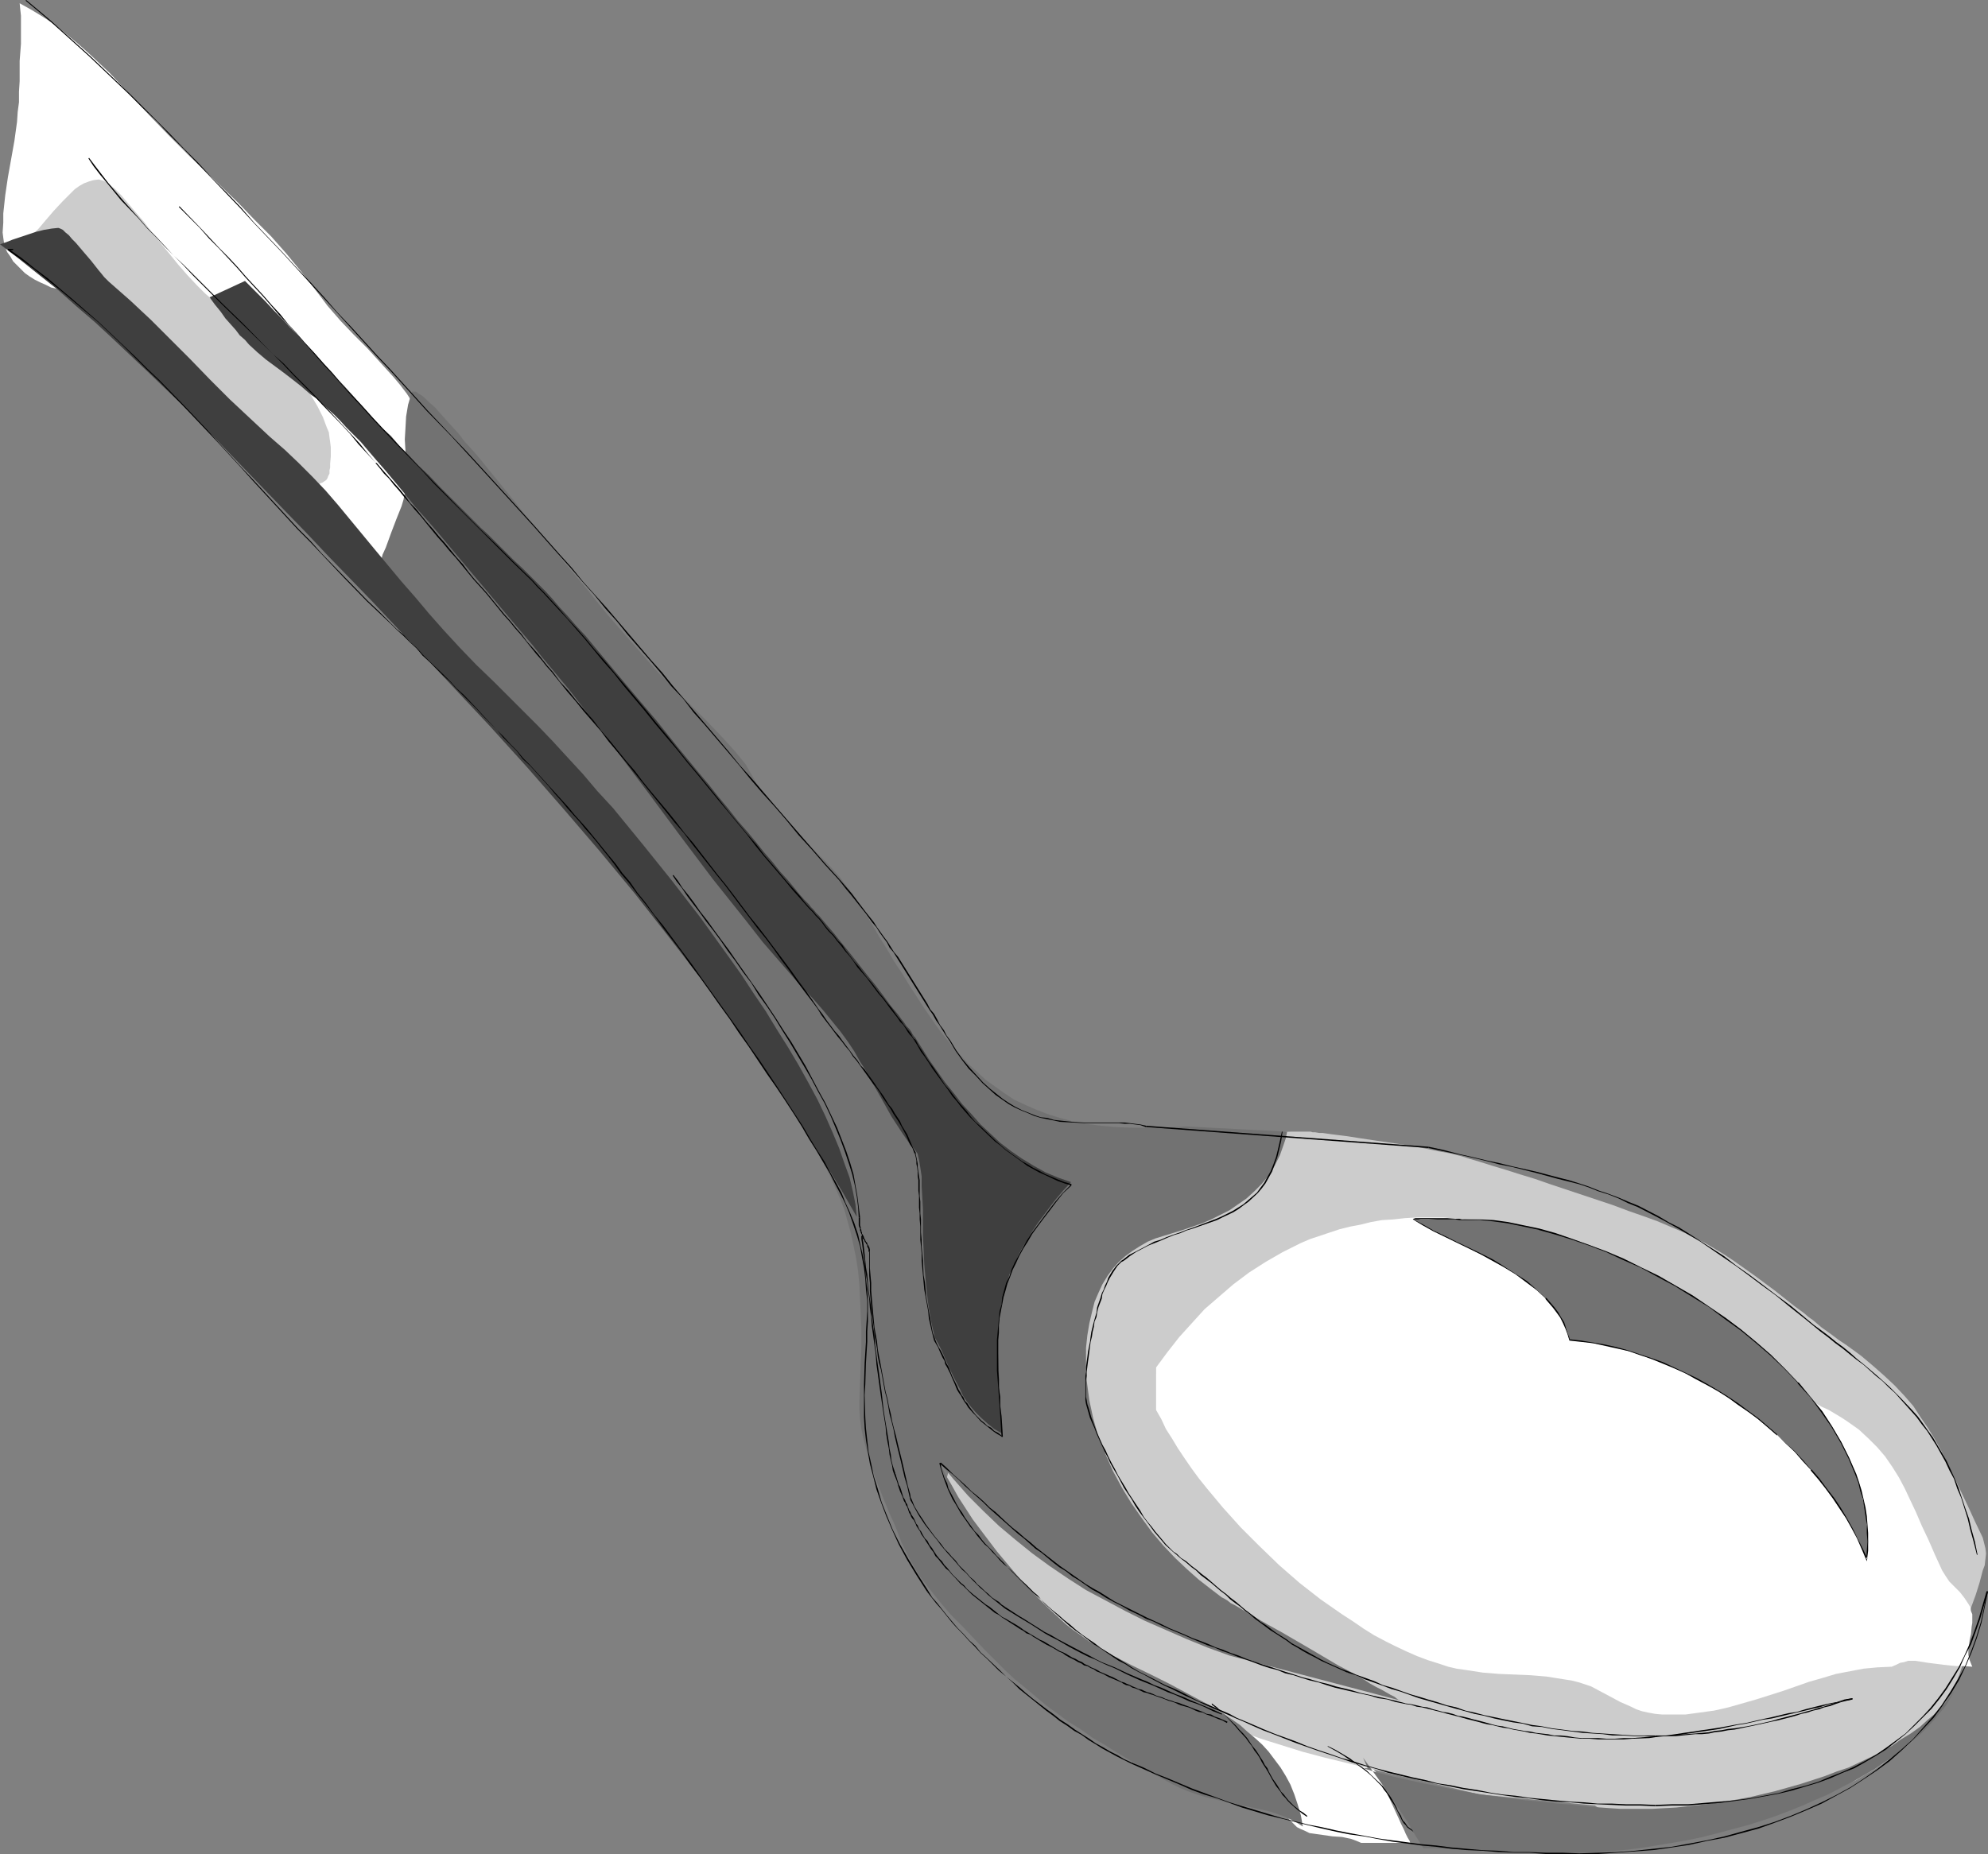 <?xml version="1.0" encoding="UTF-8" standalone="no"?>
<svg
   version="1.0"
   width="129.766mm"
   height="121.047mm"
   id="svg63"
   sodipodi:docname="Spoon - Serving 1.wmf"
   xmlns:inkscape="http://www.inkscape.org/namespaces/inkscape"
   xmlns:sodipodi="http://sodipodi.sourceforge.net/DTD/sodipodi-0.dtd"
   xmlns="http://www.w3.org/2000/svg"
   xmlns:svg="http://www.w3.org/2000/svg">
  <rect width="100%" height="100%" fill="#808080" stroke="none"/>
  <sodipodi:namedview
     id="namedview63"
     pagecolor="#ffffff"
     bordercolor="#000000"
     borderopacity="0.25"
     inkscape:showpageshadow="2"
     inkscape:pageopacity="0.0"
     inkscape:pagecheckerboard="0"
     inkscape:deskcolor="#d1d1d1"
     inkscape:document-units="mm" />
  <defs
     id="defs1">
    <pattern
       id="WMFhbasepattern"
       patternUnits="userSpaceOnUse"
       width="6"
       height="6"
       x="0"
       y="0" />
  </defs>
  <path
     style="fill:#ffffff;fill-opacity:1;fill-rule:evenodd;stroke:none"
     d="m 335.804,454.754 h 12.12 l -0.162,-0.485 -0.485,-0.808 -0.485,-0.97 -0.485,-1.131 -0.646,-1.293 -0.646,-1.454 -2.909,-6.303 -0.646,-1.454 -0.808,-1.293 -0.646,-1.293 -0.485,-0.97 -0.646,-0.646 -0.323,-0.485 -2.262,-1.778 -2.101,-1.293 -2.262,-1.293 -2.101,-0.97 -2.262,-0.808 -2.262,-0.808 -4.363,-0.97 -4.363,-1.131 -4.363,-0.97 -2.262,-0.485 -2.101,-0.808 -2.262,-0.646 -2.262,-0.97 1.293,1.454 1.131,1.454 1.131,1.616 0.97,1.616 1.778,3.394 1.616,3.394 1.454,3.394 1.616,3.232 1.778,3.232 0.97,1.616 1.131,1.454 0.97,0.97 0.808,0.808 0.97,0.485 1.131,0.485 0.97,0.485 1.131,0.162 2.262,0.323 2.262,0.323 2.424,0.162 2.262,0.485 1.293,0.485 z"
     id="path1" />
  <path
     style="fill:#ffffff;fill-opacity:1;fill-rule:evenodd;stroke:none"
     d="m 4.848,20.039 -0.162,2.586 v 2.586 l -0.323,2.424 -0.162,2.424 -0.646,4.687 -0.808,4.525 -0.808,4.525 -0.646,4.363 -0.485,4.525 v 2.262 l -0.162,2.424 0.162,1.293 0.162,1.131 0.323,1.293 0.485,1.131 0.808,1.131 0.646,1.131 0.97,0.97 0.97,0.97 0.97,0.97 1.131,0.808 1.293,0.808 1.293,0.646 1.454,0.646 1.293,0.646 1.454,0.323 1.616,0.323 1.616,0.485 1.616,0.485 1.616,0.646 1.454,0.646 1.454,0.646 1.454,0.808 2.586,1.778 2.424,2.101 2.262,2.101 2.101,2.424 1.939,2.424 3.878,5.333 4.04,5.171 2.101,2.586 2.262,2.424 2.262,2.262 2.586,2.101 2.747,2.262 2.909,2.262 2.586,2.424 2.747,2.424 5.171,5.171 5.01,5.333 4.848,5.495 4.686,5.656 4.363,5.656 4.202,5.656 1.131,-3.07 1.131,-2.909 1.454,-2.909 1.616,-2.747 3.07,-5.656 1.293,-2.909 1.454,-2.909 1.131,-2.909 0.97,-2.747 0.485,-2.909 0.323,-1.454 v -1.454 -1.454 -1.454 l -0.323,-1.454 -0.323,-1.616 -0.485,-1.454 -0.485,-1.454 -0.808,-1.616 -0.808,-1.454 -1.616,-2.424 -1.454,-2.262 L 98.737,95.023 97.121,93.084 93.889,89.529 90.657,85.973 87.264,82.58 84.032,79.186 80.8,75.469 79.346,73.53 77.73,71.429 74.336,67.066 70.619,62.541 66.902,58.339 62.701,54.137 58.661,49.936 54.621,46.057 50.581,42.179 46.702,38.462 44.278,36.038 41.854,33.614 37.006,28.604 31.997,23.271 26.987,17.938 21.654,12.928 19.069,10.666 16.322,8.403 13.574,6.141 10.666,4.202 7.757,2.424 4.848,0.808 5.01,2.424 5.171,3.879 V 6.464 8.727 10.827 L 5.01,12.928 4.848,15.029 v 2.424 1.293 z"
     id="path2" />
  <path
     style="fill:#cccccc;fill-opacity:1;fill-rule:evenodd;stroke:none"
     d="m 7.595,58.178 0.97,-0.808 0.97,-0.97 1.778,-2.101 0.97,-1.131 0.97,-1.131 2.101,-2.262 2.101,-2.101 0.97,-0.97 1.131,-0.808 1.131,-0.646 1.293,-0.485 1.131,-0.323 1.293,-0.162 0.485,0.162 0.646,0.162 0.646,0.323 0.646,0.485 0.646,0.485 0.808,0.646 0.808,0.808 0.808,0.808 1.778,2.101 1.778,2.101 2.101,2.424 1.939,2.586 4.363,5.333 2.101,2.586 2.262,2.586 2.262,2.424 2.101,2.101 2.262,1.939 0.97,0.808 0.97,0.808 0.808,0.485 0.646,0.485 1.616,1.293 1.939,1.454 2.101,1.778 2.101,1.939 2.262,2.101 2.262,2.262 2.101,2.424 2.262,2.424 1.939,2.424 1.939,2.586 1.616,2.747 1.293,2.586 0.97,2.586 0.485,1.131 0.162,1.293 0.162,1.131 0.162,1.293 v 2.262 l -0.162,1.778 v 0.97 l -0.162,0.646 v 0.808 l -0.323,0.646 -0.162,0.485 -0.323,0.485 -0.485,0.323 -0.485,0.323 -0.485,0.162 -0.646,0.323 h -0.808 -0.97 -1.293 l -1.293,-0.323 -1.293,-0.485 -1.293,-0.485 -1.293,-0.808 -1.454,-0.808 -1.293,-1.131 -1.454,-1.131 -1.454,-1.131 -1.293,-1.293 -2.909,-2.909 -2.909,-3.232 -2.747,-3.232 L 48.965,95.831 46.379,92.599 45.248,90.983 43.955,89.367 41.531,86.458 40.4,85.165 39.269,83.873 38.299,82.741 37.33,81.772 36.36,80.802 35.552,79.994 33.451,78.216 31.189,76.439 26.502,72.722 21.978,69.167 19.715,67.389 17.453,65.611 15.514,63.995 13.574,62.702 11.958,61.41 10.504,60.278 9.858,59.794 9.211,59.47 8.726,58.986 8.403,58.662 8.08,58.501 7.757,58.339 v -0.162 z"
     id="path3" />
  <path
     style="fill:#cccccc;fill-opacity:1;fill-rule:evenodd;stroke:none"
     d="m 362.307,285.878 2.747,0.808 3.07,0.97 3.232,0.97 3.555,1.131 3.717,1.131 3.717,1.293 7.757,2.586 7.757,2.586 3.878,1.454 3.717,1.293 3.555,1.293 3.394,1.454 3.07,1.293 2.747,1.454 2.424,1.131 2.424,1.454 2.424,1.454 2.424,1.616 5.01,3.555 5.01,3.717 4.686,3.717 2.424,1.778 1.131,0.97 1.131,0.808 2.101,1.778 2.262,1.616 1.939,1.454 1.939,1.293 1.778,1.293 1.778,1.293 3.07,2.586 2.747,2.424 2.586,2.424 2.424,2.586 2.101,2.424 1.778,2.747 1.778,2.586 1.778,2.909 1.616,2.909 1.454,3.07 1.616,3.232 1.616,3.394 1.778,3.717 1.778,3.878 1.939,4.04 0.323,1.293 0.323,1.293 0.162,1.293 -0.162,1.454 -0.162,1.454 -0.485,1.293 -0.808,3.07 -0.97,3.07 -1.131,3.07 -0.646,3.232 -0.162,1.616 -0.162,1.616 v 2.101 l -0.162,2.101 -0.485,1.939 -0.646,2.101 -0.646,1.939 -0.808,1.939 -0.97,1.939 -1.131,1.939 -1.131,1.939 -1.454,1.778 -1.293,1.778 -1.616,1.616 -1.616,1.778 -1.616,1.616 -1.778,1.454 -1.939,1.616 -1.778,1.293 -2.101,1.454 -1.939,1.293 -2.101,1.131 -2.101,1.293 -2.101,0.97 -2.101,0.97 -2.262,0.808 -2.101,0.808 -2.262,0.646 -2.101,0.646 -2.262,0.485 -2.101,0.485 -2.101,0.162 -2.101,0.323 h -2.101 -1.939 l -2.262,0.162 -2.424,0.323 -2.747,0.323 -2.747,0.162 -2.909,0.323 -6.141,0.646 -3.07,0.162 -2.909,0.162 h -2.747 l -2.747,-0.162 -2.424,-0.162 -2.262,-0.485 -0.97,-0.323 -0.97,-0.323 -0.97,-0.323 -0.646,-0.485 -28.603,-2.747 -5.333,-1.293 -5.333,-1.293 -10.827,-2.424 -11.15,-2.747 -5.333,-1.293 -5.494,-1.454 -5.171,-1.616 -5.171,-1.616 -4.848,-1.778 -4.686,-1.939 -4.525,-1.939 -4.202,-2.101 -1.939,-1.293 -1.939,-1.131 -1.939,-1.131 -1.616,-1.293 -1.131,-0.97 -1.293,-0.808 -1.616,-1.131 -1.454,-0.97 -1.778,-1.131 -1.778,-1.293 -1.939,-1.293 -1.939,-1.293 -4.363,-2.909 -4.202,-3.07 -4.525,-3.232 -4.363,-3.232 -4.363,-3.394 -4.04,-3.555 -1.939,-1.778 -1.778,-1.778 -1.616,-1.778 -1.616,-1.778 -1.454,-1.778 -1.131,-1.616 -1.293,-1.778 -0.808,-1.616 -0.808,-1.778 -0.485,-1.616 -0.485,-1.778 v -1.454 -1.454 l 0.323,-1.293 0.323,-1.131 0.323,-1.293 0.646,-1.131 0.646,-1.131 0.808,-0.97 0.808,-1.131 1.939,-1.939 2.101,-1.778 2.424,-1.778 2.424,-1.616 2.424,-1.778 2.424,-1.454 2.424,-1.616 2.262,-1.616 2.101,-1.616 1.616,-1.778 0.808,-0.97 0.646,-0.808 0.646,-0.97 0.323,-0.97 2.424,-6.303 1.131,-3.07 1.131,-3.07 1.131,-2.909 0.97,-2.909 2.262,-5.333 0.97,-2.586 1.131,-2.586 1.131,-2.424 1.131,-2.262 1.293,-2.424 1.131,-2.101 1.454,-2.101 1.454,-1.939 1.454,-1.939 1.616,-1.778 1.778,-1.616 1.778,-1.454 2.101,-1.454 2.101,-1.454 2.262,-1.131 2.424,-1.131 2.586,-0.97 2.909,-0.808 2.909,-0.808 3.232,-0.646 3.394,-0.485 3.717,-0.323 3.878,-0.162 h 4.04 0.162 0.162 0.485 l 0.485,0.162 h 0.646 l 0.97,0.162 h 0.808 l 1.131,0.162 1.131,0.162 1.293,0.162 2.586,0.323 3.07,0.485 3.232,0.485 6.626,0.97 3.232,0.485 3.232,0.646 3.07,0.646 2.747,0.485 2.586,0.646 1.131,0.323 z"
     id="path4" />
  <path
     style="fill:#727272;fill-opacity:1;fill-rule:evenodd;stroke:none"
     d="m 100.192,118.294 v 1.778 l -0.323,1.616 -0.323,1.616 -0.485,1.616 -1.293,3.232 -1.293,3.394 -1.293,3.555 -0.808,1.778 -0.485,1.939 -0.485,1.939 -0.323,2.101 -0.323,2.101 v 2.424 0.646 l 0.485,0.808 0.646,0.808 0.646,1.131 0.97,1.131 0.97,1.131 2.262,2.424 2.424,2.424 1.131,1.131 1.131,1.131 0.97,0.97 0.808,0.808 0.646,0.646 0.485,0.646 2.262,2.424 2.262,2.424 4.686,4.525 4.848,4.525 4.848,4.363 4.848,4.363 4.686,4.525 2.424,2.262 2.101,2.424 2.262,2.424 2.101,2.586 4.04,5.333 4.04,5.171 8.242,10.827 8.242,10.989 8.08,11.312 3.878,5.656 3.878,5.656 3.717,5.818 3.717,5.818 3.555,5.656 3.232,5.818 3.232,5.818 3.07,5.818 1.293,2.909 1.293,2.909 1.131,2.909 0.808,2.909 0.808,2.909 0.646,3.07 0.646,3.07 0.485,3.232 0.323,3.394 0.162,3.555 0.162,3.717 0.162,3.717 v 4.202 l -0.162,4.202 -0.162,4.525 -0.162,4.848 v 2.101 l 0.162,2.262 0.323,2.424 0.485,2.262 0.646,2.424 0.646,2.424 1.616,4.848 1.778,4.525 1.778,4.363 0.97,2.101 0.808,1.939 0.646,1.778 0.646,1.616 0.97,1.939 0.97,1.939 2.101,3.717 2.586,3.394 2.586,3.232 2.747,3.232 2.909,2.909 5.656,5.979 2.424,2.424 2.424,2.424 2.424,2.262 2.586,2.101 5.171,4.363 5.494,4.04 2.909,1.778 2.909,2.101 3.07,1.778 3.07,1.939 3.232,1.939 3.232,1.939 3.555,1.939 3.555,1.939 1.939,0.97 1.939,0.808 2.262,0.808 2.101,0.646 4.686,1.131 4.525,0.97 4.525,0.97 2.101,0.485 1.939,0.646 1.778,0.646 1.778,0.808 1.454,0.808 1.293,0.808 -0.485,-2.747 -0.808,-2.747 -0.808,-2.424 -0.97,-2.424 -1.131,-2.101 -1.293,-2.101 -1.454,-1.939 -1.454,-1.939 -1.616,-1.778 -1.778,-1.616 -1.939,-1.616 -1.778,-1.616 -2.101,-1.454 -1.939,-1.293 -4.363,-2.586 -4.525,-2.424 -4.525,-2.424 -4.525,-2.262 -4.686,-2.262 -4.363,-2.262 -4.202,-2.424 -2.101,-1.293 -1.939,-1.454 -1.939,-1.293 -1.778,-1.454 -2.101,-1.939 -2.101,-1.939 -2.101,-2.101 -2.262,-2.262 -2.101,-2.262 -2.101,-2.424 -4.202,-5.01 -4.04,-5.333 -1.939,-2.586 -3.555,-5.495 -1.616,-2.909 -1.616,-2.747 -1.293,-2.747 3.394,4.04 3.555,4.04 3.717,3.717 3.878,3.717 4.04,3.394 4.202,3.394 4.202,3.07 4.525,3.07 4.525,2.909 4.848,2.586 4.848,2.586 4.848,2.424 5.171,2.262 5.171,2.262 5.171,2.101 5.333,1.939 42.339,11.151 -0.808,-0.323 -0.808,-0.646 -0.97,-0.485 -1.131,-0.646 -1.131,-0.646 -1.293,-0.646 -1.454,-0.808 -1.454,-0.97 -1.454,-0.808 -1.616,-0.97 -3.394,-1.778 -7.11,-4.202 -6.949,-4.04 -3.232,-1.778 -3.07,-1.778 -1.454,-0.808 -1.293,-0.808 -1.293,-0.808 -1.131,-0.646 -0.97,-0.485 -0.808,-0.646 -0.808,-0.485 -0.646,-0.323 -2.747,-2.101 -2.909,-2.262 -2.909,-2.586 -2.909,-2.747 -2.909,-3.07 -2.747,-3.232 -2.586,-3.555 -2.586,-3.717 -2.262,-3.717 -2.262,-4.202 -1.778,-4.04 -1.778,-4.363 -0.646,-2.262 -0.646,-2.262 -0.485,-2.262 -0.485,-2.262 -0.323,-2.424 -0.323,-2.424 -0.162,-2.424 v -2.262 -3.394 l 0.323,-3.07 0.485,-2.909 0.646,-2.747 0.646,-2.586 0.97,-2.262 0.97,-2.101 1.293,-2.101 1.293,-1.778 1.454,-1.616 1.616,-1.454 1.778,-1.293 1.778,-1.131 1.939,-1.131 1.939,-0.808 2.101,-0.646 4.686,-1.454 4.686,-1.616 2.262,-0.97 2.262,-1.131 2.262,-1.131 2.101,-1.454 2.101,-1.454 1.939,-1.778 1.778,-1.778 1.778,-2.101 1.454,-2.424 1.293,-2.586 0.97,-2.747 0.485,-1.454 0.323,-1.616 -24.886,-1.293 -4.686,0.323 h -4.363 -4.202 l -4.04,-0.162 -3.717,-0.323 -3.717,-0.485 -3.394,-0.646 -3.07,-0.808 -3.07,-0.97 -2.909,-1.131 -2.586,-1.131 -2.747,-1.293 -2.424,-1.616 -2.262,-1.616 -2.262,-1.616 -2.101,-1.939 -2.101,-1.939 -1.939,-2.101 -1.939,-2.101 -1.939,-2.424 -1.778,-2.262 -1.778,-2.586 -1.778,-2.586 -1.778,-2.747 -1.778,-2.747 -1.778,-2.909 -1.939,-2.909 -1.778,-3.07 -1.939,-3.07 -1.939,-3.394 -2.101,-3.232 -2.101,-3.394 -0.97,-1.293 -1.293,-1.616 -1.293,-1.778 -1.616,-1.778 -1.778,-1.939 -1.939,-1.939 -3.878,-4.04 -3.878,-4.202 -1.778,-1.939 -1.616,-1.939 -1.454,-1.778 -1.454,-1.778 -0.97,-1.616 -0.485,-0.646 -0.323,-0.646 -0.97,-1.616 -0.97,-1.778 -1.293,-1.616 -1.454,-1.778 -1.616,-1.778 -1.778,-1.939 -3.555,-3.717 -3.717,-3.717 -3.555,-3.555 -1.616,-1.616 -1.616,-1.616 -1.454,-1.454 -1.293,-1.454 -5.656,-6.464 -5.656,-6.464 -5.333,-6.626 -5.333,-6.303 -2.424,-3.07 -2.586,-3.07 -2.424,-2.909 -2.424,-2.909 -1.131,-1.454 -1.131,-1.454 -2.262,-2.747 -2.101,-2.586 -2.101,-2.586 -1.939,-2.424 -1.939,-2.262 -1.939,-2.101 -1.616,-2.101 -1.616,-1.778 -1.616,-1.778 -1.293,-1.454 -1.293,-1.454 -1.293,-1.131 -0.97,-0.97 -0.97,-0.808 -0.808,-0.485 -0.646,-0.485 h -0.646 -0.323 l -0.162,0.485 -0.808,2.747 -0.485,2.909 -0.162,2.909 -0.162,2.747 0.162,2.747 v 2.586 1.131 l 0.162,1.293 z"
     id="path5" />
  <path
     style="fill:#ffffff;fill-opacity:1;fill-rule:evenodd;stroke:none"
     d="m 285.224,337.43 2.747,-3.717 2.909,-3.717 3.07,-3.394 3.232,-3.555 3.555,-3.07 3.555,-3.07 3.878,-2.909 4.04,-2.586 4.202,-2.424 4.525,-2.262 2.262,-0.97 4.848,-1.616 2.424,-0.808 2.586,-0.646 2.586,-0.485 2.586,-0.646 2.747,-0.485 2.747,-0.162 2.909,-0.323 2.909,-0.162 h 2.909 3.717 l 3.555,0.323 3.555,0.485 3.555,0.646 3.232,0.646 3.394,0.97 3.07,0.97 3.232,1.131 3.07,1.131 3.07,1.454 2.909,1.454 2.909,1.454 5.656,3.232 5.494,3.555 5.494,3.717 5.171,3.717 10.504,7.434 5.333,3.555 5.171,3.232 5.494,3.07 2.747,1.454 2.747,1.293 2.101,0.808 1.778,0.97 1.778,0.808 1.616,0.97 1.616,0.97 1.454,0.97 2.747,1.939 2.424,2.262 2.101,2.101 1.939,2.262 1.778,2.586 1.616,2.586 1.454,2.747 1.293,2.747 1.454,3.07 1.454,3.394 1.616,3.394 1.616,3.717 1.778,3.879 0.808,1.293 0.97,1.454 1.293,1.293 1.293,1.293 1.131,1.454 0.97,1.454 0.485,0.808 0.162,0.97 0.323,0.808 v 0.97 1.131 l -0.162,0.97 -0.162,1.778 -0.323,1.454 -0.162,1.293 -0.162,1.131 v 1.293 l 0.162,0.646 0.162,0.646 0.323,0.808 0.323,0.808 -2.101,-0.162 h -1.778 l -1.778,-0.162 -1.454,-0.162 -1.293,-0.162 -1.293,-0.162 -1.293,-0.162 -0.97,-0.162 -2.101,-0.323 h -1.778 l -0.97,0.323 -0.97,0.162 -0.97,0.485 -1.131,0.485 -3.555,0.162 -3.394,0.323 -3.394,0.646 -3.394,0.646 -3.232,0.97 -3.394,0.97 -6.464,2.262 -6.626,2.101 -3.394,0.97 -3.394,0.97 -3.555,0.808 -3.555,0.485 -3.555,0.485 h -3.878 -1.778 l -1.778,-0.162 -1.778,-0.323 -1.454,-0.323 -1.454,-0.485 -1.293,-0.646 -2.586,-1.131 -2.424,-1.293 -2.424,-1.293 -2.424,-1.293 -1.454,-0.485 -1.454,-0.485 -1.939,-0.485 -2.101,-0.323 -4.04,-0.646 -3.878,-0.323 -3.878,-0.162 -3.878,-0.162 -4.04,-0.323 -4.202,-0.646 -2.262,-0.323 -2.101,-0.485 -2.424,-0.808 -2.586,-0.808 -2.586,-0.97 -2.586,-1.131 -2.747,-1.293 -2.586,-1.293 -2.747,-1.454 -2.586,-1.616 -2.586,-1.778 -2.747,-1.778 -5.333,-3.717 -5.171,-4.04 -5.01,-4.363 -4.848,-4.687 -4.686,-4.687 -4.363,-4.848 -4.04,-4.848 -1.939,-2.424 -1.778,-2.424 -1.778,-2.586 -1.616,-2.424 -1.454,-2.424 -1.454,-2.262 -1.131,-2.424 -1.293,-2.262 v -7.919 z"
     id="path6" />
  <path
     style="fill:#727272;fill-opacity:1;fill-rule:evenodd;stroke:none"
     d="m 361.66,300.907 3.394,0.162 3.394,0.162 3.555,0.485 3.878,0.808 3.878,0.808 4.04,1.131 4.04,1.293 4.202,1.454 4.202,1.778 4.202,1.778 4.363,2.101 4.202,2.101 4.202,2.424 4.363,2.424 4.04,2.747 4.04,2.747 3.878,2.909 3.717,3.07 3.717,3.232 3.394,3.232 3.232,3.394 2.909,3.555 2.909,3.717 2.586,3.717 2.262,3.717 1.939,3.879 1.616,4.04 0.808,2.101 0.485,1.939 0.485,2.101 0.485,2.101 0.323,2.101 0.162,2.101 0.162,2.101 0.162,2.101 -0.162,2.262 -0.162,2.101 -1.131,-2.586 -1.131,-2.586 -1.454,-2.586 -1.293,-2.424 -1.616,-2.424 -1.616,-2.586 -1.778,-2.262 -1.778,-2.262 -1.939,-2.424 -1.939,-2.101 -2.101,-2.262 -2.101,-2.101 -2.262,-2.101 -2.262,-1.939 -2.424,-1.939 -2.424,-1.939 -2.424,-1.778 -2.586,-1.616 -2.586,-1.778 -2.586,-1.454 -2.586,-1.454 -2.747,-1.293 -2.747,-1.293 -2.909,-1.293 -2.747,-0.97 -2.909,-1.131 -2.747,-0.808 -2.909,-0.808 -2.909,-0.646 -2.909,-0.485 -2.909,-0.485 -2.909,-0.323 -0.323,-1.454 -0.485,-1.454 -0.646,-1.293 -0.646,-1.293 -0.808,-1.293 -0.97,-1.131 -1.939,-2.424 -2.262,-2.101 -2.424,-1.939 -2.747,-1.939 -2.747,-1.778 -2.909,-1.616 -3.07,-1.454 -5.818,-3.07 -2.909,-1.293 -2.747,-1.454 -2.586,-1.293 -2.424,-1.454 h 0.162 l 0.323,-0.162 h 0.646 l 0.646,-0.162 h 1.939 l 2.262,0.162 h 2.262 l 2.101,0.162 h 0.97 0.646 z"
     id="path7" />
  <path
     style="fill:#000000;fill-opacity:1;fill-rule:evenodd;stroke:none"
     d="m 361.66,301.069 h 3.394 l 3.394,0.323 3.555,0.485 3.878,0.808 3.878,0.808 h -0.162 l 4.04,1.131 4.202,1.293 4.202,1.454 4.202,1.616 4.202,1.939 4.363,1.939 4.202,2.262 4.202,2.262 4.202,2.586 4.202,2.586 3.878,2.909 4.04,2.909 3.717,3.07 3.555,3.07 v 0 l 3.394,3.232 3.394,3.555 h -0.162 l 3.07,3.394 2.747,3.717 2.586,3.717 2.262,3.878 1.939,3.878 1.616,3.878 0.808,2.101 0.485,2.101 0.646,1.939 v 0 l 0.323,2.101 0.323,2.101 0.323,2.101 v 2.101 l 0.162,2.101 -0.162,2.262 -0.162,2.101 0.323,-0.162 -1.131,-2.424 -1.293,-2.586 -1.293,-2.586 -1.454,-2.586 -1.454,-2.424 -1.616,-2.424 -1.778,-2.262 -1.778,-2.424 -1.939,-2.262 h -0.162 l -1.939,-2.262 -2.101,-2.262 -2.101,-1.939 -2.262,-2.101 v -0.162 l -2.262,-1.939 -2.262,-1.939 -2.424,-1.778 -2.586,-1.939 -2.424,-1.616 -2.586,-1.616 -2.747,-1.616 -2.586,-1.454 -2.747,-1.293 -2.747,-1.293 -2.747,-1.293 -2.747,-0.97 -2.909,-0.97 -2.909,-0.97 v 0 l -2.909,-0.808 -2.909,-0.646 -2.909,-0.485 -2.909,-0.485 -2.909,-0.323 0.162,0.162 -0.485,-1.454 -0.485,-1.454 -0.485,-1.454 -0.808,-1.293 -0.646,-1.131 -0.97,-1.293 -1.939,-2.262 h -0.162 l -2.262,-2.101 v 0 l -2.424,-2.101 -2.747,-1.778 -2.747,-1.778 -2.909,-1.778 -2.909,-1.454 -5.979,-2.909 -5.656,-2.747 -2.586,-1.454 -2.424,-1.293 v 0.162 l 0.162,-0.162 v 0 h 0.323 0.646 l 0.646,-0.162 h 1.939 l 2.262,0.162 h 2.262 2.101 l 0.97,0.162 h 0.646 0.97 v -0.162 h -0.97 l -0.646,-0.162 h -0.97 l -2.101,-0.162 h -2.262 -2.262 -1.939 -0.646 -0.646 l -0.485,0.162 -0.162,0.162 2.424,1.454 2.586,1.454 5.656,2.747 5.979,2.909 2.909,1.616 2.909,1.616 2.909,1.778 2.586,1.939 2.586,1.939 v 0 l 2.262,2.101 h -0.162 l 1.939,2.262 0.97,1.293 0.808,1.131 0.646,1.293 0.646,1.454 0.485,1.293 0.485,1.616 2.909,0.323 2.909,0.323 2.909,0.646 2.909,0.646 2.909,0.646 v 0 l 2.747,0.97 2.909,0.97 2.747,1.131 2.747,1.131 2.909,1.293 2.586,1.454 2.747,1.454 2.586,1.454 2.586,1.616 2.424,1.778 2.586,1.778 2.424,1.778 2.262,1.939 2.424,2.101 v -0.162 l 2.101,2.101 2.262,2.101 1.939,2.262 2.101,2.262 h -0.162 l 1.939,2.262 1.778,2.262 1.778,2.424 1.616,2.424 1.616,2.424 1.454,2.586 1.293,2.424 1.131,2.586 1.293,3.07 0.323,-2.586 v -2.262 -2.101 l -0.162,-2.101 -0.162,-2.101 -0.323,-2.101 -0.485,-2.101 v 0 l -0.485,-2.101 -0.646,-2.101 -0.646,-1.939 -1.778,-4.04 -1.939,-3.879 -2.262,-3.878 -2.424,-3.717 -2.909,-3.555 -2.909,-3.555 h -0.162 l -3.232,-3.394 -3.394,-3.394 v 0 l -3.717,-3.232 -3.717,-3.07 -3.878,-2.909 -4.04,-2.747 -4.04,-2.747 -4.202,-2.424 -4.202,-2.424 -4.363,-2.101 -4.202,-2.101 -4.202,-1.778 -4.363,-1.616 -4.04,-1.454 -4.202,-1.454 -4.04,-1.131 v 0 l -3.878,-0.808 -3.878,-0.808 -3.555,-0.485 -3.394,-0.162 h -3.394 z"
     id="path8" />
  <path
     style="fill:#3f3f3f;fill-opacity:1;fill-rule:evenodd;stroke:none"
     d="m 14.382,56.238 0.485,0.162 0.646,0.323 0.646,0.646 0.808,0.646 0.808,0.97 0.97,0.97 1.778,2.101 0.97,1.131 0.97,1.131 1.778,2.262 0.808,0.97 0.646,0.808 0.646,0.646 0.485,0.485 5.333,4.687 5.01,4.687 5.01,5.01 4.848,4.848 4.848,5.01 4.848,4.848 5.01,4.687 4.848,4.525 3.717,3.232 3.394,3.232 3.394,3.394 3.232,3.394 3.07,3.555 3.07,3.717 6.141,7.434 6.464,7.757 3.394,3.878 3.394,4.04 3.717,4.202 3.878,4.202 4.04,4.202 4.525,4.363 3.394,3.394 3.555,3.555 3.717,3.717 3.717,3.879 3.555,3.878 3.878,4.202 3.555,4.202 3.878,4.202 7.272,8.888 7.272,9.05 7.11,9.211 6.626,9.211 3.232,4.525 3.07,4.687 3.07,4.525 2.747,4.525 2.747,4.363 2.586,4.363 2.424,4.363 2.262,4.202 1.939,4.04 1.778,4.04 1.616,3.879 1.293,3.717 1.293,3.555 0.808,3.394 0.646,3.232 0.323,3.07 -3.717,-6.464 -3.717,-6.141 -3.878,-6.141 -3.717,-6.141 -3.878,-5.818 -3.878,-5.818 -3.878,-5.656 -3.878,-5.656 -3.878,-5.495 -4.04,-5.495 -8.242,-10.666 -8.242,-10.504 -8.565,-10.343 -8.726,-10.181 -8.888,-10.181 -9.211,-10.181 -9.534,-10.181 -4.848,-5.171 -5.01,-5.171 -5.01,-5.333 -5.01,-5.333 -5.171,-5.333 -5.333,-5.495 -5.333,-5.656 -5.333,-5.495 -8.565,-8.888 -8.403,-8.727 -8.403,-8.565 -8.565,-8.242 -8.726,-8.242 L 23.432,79.509 18.907,75.631 14.382,71.591 9.696,67.874 4.848,63.995 0,60.278 1.454,59.794 3.07,59.147 5.01,58.501 6.949,57.854 8.888,57.208 10.827,56.723 12.766,56.4 Z"
     id="path9" />
  <path
     style="fill:#3f3f3f;fill-opacity:1;fill-rule:evenodd;stroke:none"
     d="m 60.438,69.328 2.586,2.586 2.424,2.424 2.101,2.262 2.101,2.101 1.939,2.101 1.778,1.778 1.616,1.778 1.616,1.778 2.909,3.232 2.747,3.07 2.747,2.909 2.909,3.232 1.454,1.616 1.616,1.778 1.616,1.778 1.778,1.939 2.101,1.939 1.939,2.262 2.262,2.262 2.424,2.586 2.747,2.586 2.747,2.909 3.07,3.07 3.394,3.394 1.778,1.778 1.778,1.778 1.939,1.778 1.939,1.939 2.101,2.101 2.101,2.101 2.262,2.101 2.262,2.262 1.454,1.454 1.778,1.778 1.778,1.939 1.778,2.101 2.101,2.262 2.101,2.424 2.262,2.424 2.262,2.747 2.424,2.909 2.424,2.909 5.01,5.979 5.333,6.303 5.171,6.464 5.171,6.303 2.586,3.07 2.424,3.07 2.424,2.909 2.262,2.909 2.424,2.747 2.262,2.747 1.939,2.424 2.101,2.424 1.778,2.262 1.778,1.939 1.616,1.939 1.293,1.616 1.293,1.454 1.131,1.131 0.485,0.646 0.646,0.646 0.646,0.808 0.808,0.808 0.808,0.97 0.808,0.97 1.939,2.262 1.939,2.424 2.101,2.586 4.202,5.333 2.101,2.586 1.939,2.586 1.778,2.424 1.778,2.101 0.808,1.131 0.646,0.808 0.646,0.97 0.646,0.646 0.485,0.646 0.323,0.646 0.323,0.485 0.323,0.323 3.555,5.656 3.878,5.495 2.101,2.586 2.101,2.747 2.262,2.424 2.262,2.586 2.424,2.262 2.424,2.262 2.747,2.101 2.586,1.778 2.909,1.778 2.909,1.616 3.07,1.293 3.232,1.131 -1.939,2.101 -1.778,2.101 -1.616,2.101 -1.454,1.939 -1.454,1.939 -1.293,1.939 -1.131,1.939 -1.131,1.778 -0.97,1.778 -0.808,1.778 -1.616,3.394 -0.97,3.394 -0.808,3.394 -0.646,3.394 -0.323,3.555 -0.162,3.555 0.162,3.879 0.162,4.202 v 1.939 l 0.162,2.262 0.323,4.687 0.162,2.424 0.162,2.586 -1.939,-1.131 -1.616,-1.293 -1.616,-1.454 -1.293,-1.293 -1.131,-1.293 -1.131,-1.454 -0.97,-1.454 -0.646,-1.454 -1.616,-3.07 -1.454,-3.07 -1.454,-3.394 -0.808,-1.616 -0.97,-1.778 -0.808,-3.555 -0.646,-3.555 -0.485,-3.717 -0.323,-3.555 -0.323,-3.717 -0.162,-3.555 -0.162,-3.394 v -3.394 -3.232 l -0.162,-2.909 -0.162,-2.747 v -2.424 l -0.323,-2.101 -0.162,-0.97 -0.162,-0.97 -0.162,-0.646 -0.162,-0.808 -0.323,-0.485 -0.323,-0.485 -1.616,-1.939 -1.454,-2.101 -2.747,-4.202 -2.424,-4.363 -2.586,-4.525 -1.293,-2.424 -1.454,-2.262 -1.454,-2.586 -1.616,-2.424 -1.778,-2.424 -2.101,-2.586 -2.101,-2.586 -2.262,-2.586 -4.363,-4.687 -4.202,-4.848 -4.202,-4.848 -4.04,-5.171 -8.242,-10.343 -7.918,-10.504 -7.918,-10.666 -7.918,-10.504 -7.918,-10.181 -3.878,-5.01 -4.04,-4.848 -2.424,-2.909 -2.424,-3.07 -2.747,-3.232 -2.747,-3.232 -5.818,-6.949 -5.979,-7.111 -5.818,-6.949 -2.909,-3.394 -2.909,-3.232 -2.586,-3.232 -2.424,-2.909 -2.424,-2.909 -2.262,-2.586 -1.939,-2.262 -1.778,-2.101 -1.778,-1.778 -1.778,-1.778 -1.616,-1.778 -1.454,-1.454 -1.454,-1.293 L 79.507,99.71 78.214,98.417 76.76,97.447 74.336,95.347 72.074,93.569 69.973,91.953 65.61,88.721 63.509,86.943 61.408,85.004 60.438,83.873 59.146,82.741 58.176,81.449 56.883,79.994 55.59,78.54 54.459,76.924 53.005,75.146 51.712,73.368 Z"
     id="path10" />
  <path
     style="fill:#000000;fill-opacity:1;fill-rule:evenodd;stroke:none"
     d="m 487.87,383.649 -0.646,-3.232 -0.808,-2.909 -0.646,-2.747 -0.97,-2.747 -0.808,-2.424 -0.808,-2.424 -0.97,-2.424 -0.97,-2.101 -0.97,-2.101 -2.262,-3.878 -1.131,-1.939 -1.293,-1.778 -1.131,-1.616 -1.293,-1.778 -1.293,-1.454 -2.909,-3.07 -1.454,-1.454 -1.454,-1.454 -3.07,-2.747 -3.232,-2.747 -1.616,-1.293 -1.616,-1.454 -1.778,-1.454 -1.778,-1.293 -1.778,-1.454 -1.939,-1.454 -1.778,-1.293 -1.939,-1.616 v 0.323 l 1.778,1.454 1.778,1.454 1.939,1.454 1.778,1.454 1.778,1.293 1.778,1.454 1.616,1.293 1.778,1.293 3.07,2.747 1.616,1.293 1.454,1.454 1.616,1.454 1.293,1.454 2.747,3.07 1.293,1.454 1.293,1.778 1.293,1.616 1.131,1.778 1.131,1.778 2.262,4.04 0.97,2.101 1.131,2.101 0.808,2.424 0.97,2.262 0.808,2.586 0.808,2.586 0.646,2.747 0.808,2.909 0.808,3.232 z"
     id="path11" />
  <path
     style="fill:#000000;fill-opacity:1;fill-rule:evenodd;stroke:none"
     d="m 445.531,325.309 -3.717,-3.07 -3.717,-2.747 -3.394,-2.586 -3.232,-2.424 -3.232,-2.262 -2.909,-2.262 -5.818,-3.717 -2.747,-1.778 -2.586,-1.616 -2.586,-1.293 -2.424,-1.454 -5.01,-2.586 -2.424,-0.97 -2.262,-0.97 -2.586,-0.97 -2.424,-0.808 -2.424,-0.97 -2.424,-0.808 -2.586,-0.808 -2.586,-0.646 -5.494,-1.454 -5.818,-1.293 -3.232,-0.808 -3.07,-0.646 -3.394,-0.808 -3.555,-0.808 -3.717,-0.97 -3.717,-0.808 v 0.323 l 3.717,0.808 3.717,0.808 3.555,0.808 3.394,0.808 3.07,0.808 3.232,0.646 5.818,1.454 5.333,1.454 2.586,0.646 2.586,0.646 2.424,0.808 2.424,0.97 2.586,0.808 2.424,0.97 2.262,1.131 2.424,0.97 5.01,2.586 2.424,1.293 2.586,1.454 2.747,1.616 2.747,1.616 5.656,3.878 3.07,2.101 3.07,2.262 3.232,2.424 3.555,2.586 3.555,2.909 3.878,3.07 z"
     id="path12" />
  <path
     style="fill:#000000;fill-opacity:1;fill-rule:evenodd;stroke:none"
     d="m 352.449,282.969 -69.65,-5.171 v 0.323 l 69.65,5.171 z"
     id="path13" />
  <path
     style="fill:#000000;fill-opacity:1;fill-rule:evenodd;stroke:none"
     d="m 282.8,277.798 v 0 l -1.454,-0.323 -1.293,-0.162 -1.293,-0.162 -1.293,-0.162 h -1.454 -8.565 l -2.909,-0.162 -3.07,-0.323 -1.454,-0.162 -1.616,-0.485 -1.616,-0.162 -1.454,-0.485 -1.616,-0.646 -1.616,-0.646 -1.616,-0.808 -1.616,-0.97 -1.454,-0.97 -1.616,-1.293 -1.616,-1.293 -1.616,-1.454 -1.616,-1.778 -1.616,-1.778 -1.778,-2.101 -1.616,-2.262 -1.454,-2.424 -0.162,0.162 1.454,2.424 1.616,2.262 1.616,2.101 1.778,1.778 1.616,1.778 1.616,1.454 1.616,1.454 1.616,1.131 1.616,1.131 1.454,0.808 1.778,0.808 1.616,0.646 1.454,0.646 1.616,0.485 1.616,0.323 1.616,0.323 1.454,0.323 3.07,0.162 2.909,0.162 h 8.565 l 1.454,0.162 h 1.293 l 1.293,0.162 1.293,0.162 1.293,0.485 h 0.162 z"
     id="path14" />
  <path
     style="fill:#000000;fill-opacity:1;fill-rule:evenodd;stroke:none"
     d="m 234.481,256.789 -0.97,-1.293 -0.646,-1.293 -0.97,-1.293 -0.646,-1.293 -0.808,-1.454 -0.97,-1.131 -0.646,-1.293 -0.808,-1.293 -0.808,-1.293 -4.04,-6.464 -0.808,-1.293 -0.808,-1.293 -0.97,-1.131 -0.808,-1.293 -0.808,-1.293 -0.97,-1.293 -0.808,-1.131 -0.808,-1.131 -0.808,-1.293 -1.939,-2.424 -3.555,-4.687 -0.97,-1.131 -1.939,-2.262 v 0 l -0.162,0.162 v 0 l 1.778,2.262 0.97,1.131 3.717,4.687 1.778,2.424 0.97,1.131 0.808,1.293 0.808,1.131 0.97,1.293 0.646,1.293 0.97,1.131 0.808,1.293 0.808,1.293 0.808,1.293 4.04,6.464 0.808,1.293 0.808,1.293 0.808,1.293 0.808,1.131 0.808,1.454 0.808,1.131 0.808,1.293 0.808,1.293 0.97,1.454 z"
     id="path15" />
  <path
     style="fill:#000000;fill-opacity:1;fill-rule:evenodd;stroke:none"
     d="m 207.171,217.035 -3.394,-3.717 -3.232,-3.717 -3.232,-3.717 -3.07,-3.555 -3.07,-3.555 -2.909,-3.394 -2.909,-3.394 -2.909,-3.232 -2.747,-3.394 -2.747,-3.232 -2.747,-3.232 -2.747,-3.232 -2.747,-3.232 -2.747,-3.232 -2.586,-3.232 -2.747,-3.07 -5.494,-6.464 -2.747,-3.232 -2.747,-3.232 -2.909,-3.232 -2.909,-3.232 -2.747,-3.394 -3.07,-3.394 -6.141,-6.949 -3.232,-3.555 -3.232,-3.555 -3.394,-3.717 -3.394,-3.717 -3.555,-3.879 -3.555,-3.717 h -0.162 l 3.555,3.878 3.555,3.878 3.394,3.717 3.394,3.717 3.232,3.555 3.232,3.555 6.141,6.949 2.909,3.232 2.909,3.394 2.909,3.232 2.747,3.394 2.909,3.232 2.586,3.232 5.494,6.303 2.747,3.232 2.586,3.232 2.909,3.07 2.586,3.394 2.747,3.07 2.747,3.232 2.909,3.394 2.747,3.232 2.747,3.394 2.909,3.394 3.07,3.394 3.07,3.555 2.909,3.555 3.394,3.717 3.07,3.555 3.555,3.878 z"
     id="path16" />
  <path
     style="fill:#000000;fill-opacity:1;fill-rule:evenodd;stroke:none"
     d="m 111.504,107.628 -5.979,-6.303 -3.07,-3.394 -6.141,-6.787 -3.232,-3.394 L 86.618,80.641 83.224,77.085 79.992,73.368 76.598,69.651 73.205,66.096 69.65,62.218 66.256,58.662 62.701,54.945 59.469,51.229 55.914,47.512 52.358,43.956 48.965,40.239 45.41,36.684 42.016,33.129 38.622,29.735 35.229,26.342 31.997,23.109 28.442,19.716 25.21,16.645 21.978,13.575 18.746,10.666 15.514,7.757 12.443,5.01 9.373,2.424 6.464,0 6.302,0.162 9.211,2.586 l 3.07,2.586 3.07,2.747 3.232,2.909 3.232,2.909 3.232,3.07 3.232,3.07 3.555,3.394 3.232,3.232 3.555,3.394 3.232,3.394 3.555,3.555 3.394,3.555 3.555,3.717 3.394,3.555 3.555,3.717 3.394,3.717 3.394,3.555 3.555,3.717 3.394,3.717 3.394,3.717 3.394,3.717 3.394,3.717 3.232,3.555 6.464,7.111 3.232,3.394 6.141,6.787 3.07,3.394 5.979,6.141 z"
     id="path17" />
  <path
     style="fill:#000000;fill-opacity:1;fill-rule:evenodd;stroke:none"
     d="m 298.96,420.656 1.293,0.97 1.293,0.97 3.232,3.394 0.808,0.97 1.778,1.939 0.808,1.131 0.646,0.808 0.646,1.131 0.646,0.808 0.646,0.97 0.485,0.97 0.485,0.808 0.646,0.97 0.485,0.808 0.97,1.778 0.97,1.616 1.131,1.454 0.485,0.808 0.646,0.646 0.646,0.808 0.646,0.646 1.454,1.293 0.808,0.646 0.808,0.646 0.97,0.646 0.162,-0.162 -0.97,-0.808 -0.808,-0.485 -0.808,-0.646 -0.808,-0.646 -0.646,-0.646 -0.646,-0.646 -0.646,-0.808 -0.485,-0.646 -0.646,-0.646 -0.97,-1.616 -1.131,-1.616 -0.97,-1.778 -0.323,-0.808 -0.646,-0.808 -0.485,-0.97 -0.646,-0.97 -0.485,-0.808 -0.646,-0.97 -0.808,-0.97 -0.646,-0.97 -0.646,-0.97 -0.97,-1.131 -0.97,-0.97 -0.808,-0.97 -3.394,-3.232 -1.293,-1.293 -1.293,-0.97 z"
     id="path18" />
  <path
     style="fill:#000000;fill-opacity:1;fill-rule:evenodd;stroke:none"
     d="m 327.563,430.999 1.778,0.97 1.939,1.131 1.616,1.131 1.616,0.97 1.293,0.97 1.293,0.97 1.131,0.97 2.586,2.586 0.646,0.97 0.646,0.808 0.485,0.808 0.485,0.808 0.97,1.454 0.323,0.646 0.323,0.646 0.323,0.646 0.323,0.646 0.323,0.646 0.323,0.646 0.323,0.485 0.485,0.485 0.323,0.485 0.646,0.485 0.485,0.323 0.646,0.485 0.646,0.323 0.808,0.485 1.939,0.646 h 0.162 v -0.323 0 l -1.939,-0.646 -0.808,-0.323 -0.646,-0.485 -0.646,-0.323 -0.485,-0.323 -0.646,-0.485 -0.323,-0.485 -0.323,-0.485 -0.485,-0.485 -0.323,-0.646 -0.162,-0.485 -0.485,-0.808 -0.323,-0.485 -0.323,-0.808 -0.323,-0.646 -0.808,-1.454 -0.485,-0.808 -0.646,-0.808 -0.485,-0.808 -0.646,-0.808 -2.909,-2.747 -0.97,-0.97 -1.293,-0.97 -1.454,-0.97 -1.454,-1.131 -1.616,-0.97 -1.939,-1.131 -1.939,-0.97 z"
     id="path19" />
  <path
     style="fill:#000000;fill-opacity:1;fill-rule:evenodd;stroke:none"
     d="m 165.963,216.065 0.97,1.454 1.293,1.616 1.293,1.939 1.454,1.939 1.616,2.101 1.616,2.262 1.778,2.262 1.778,2.424 1.778,2.586 1.939,2.586 1.778,2.586 2.101,2.747 1.778,2.909 2.101,2.909 1.939,2.909 1.778,2.909 1.939,3.07 3.555,5.979 1.778,3.07 1.616,3.07 1.616,2.909 1.454,3.07 1.293,3.07 1.131,2.747 1.131,3.07 0.97,2.909 0.808,2.586 0.646,2.747 0.485,2.747 0.323,2.586 0.162,2.586 h 0.323 l -0.323,-2.586 -0.323,-2.586 -0.485,-2.747 -0.485,-2.747 -0.808,-2.747 -0.97,-2.909 -1.131,-2.909 -1.131,-2.909 -1.454,-3.07 -1.454,-3.07 -1.616,-2.909 -1.616,-3.07 -1.616,-3.07 -3.555,-5.979 -1.939,-2.909 -1.939,-3.07 -1.939,-2.909 -1.939,-2.909 -1.939,-2.747 -1.939,-2.747 -1.939,-2.747 -1.778,-2.586 -1.939,-2.586 -1.778,-2.424 -1.616,-2.262 -1.778,-2.262 -1.454,-2.101 -1.454,-1.939 -1.454,-1.778 -1.131,-1.778 -1.131,-1.454 z"
     id="path20" />
  <path
     style="fill:#000000;fill-opacity:1;fill-rule:evenodd;stroke:none"
     d="m 211.857,300.422 v 1.131 0.485 0.323 l 0.162,0.485 0.162,0.323 v 0.485 l 0.162,0.323 v 0.162 l 0.162,0.323 0.162,0.323 v 0.323 l 0.162,0.162 v 0.323 l 0.323,0.323 v 0 l 0.162,0.323 v 0.162 l 0.323,0.323 v 0.162 l 0.162,0.162 0.162,0.162 v 0.323 0.162 l 0.162,0.162 0.162,0.485 v 0.485 l 0.162,0.162 v -0.162 h 0.162 v 0 -0.162 -0.323 l -0.162,-0.646 -0.162,-0.162 v -0.162 l -0.162,-0.162 -0.162,-0.323 v -0.162 l -0.162,-0.162 -0.162,-0.162 -0.162,-0.323 v -0.162 l -0.162,-0.162 -0.162,-0.323 v -0.162 l -0.162,-0.323 -0.162,-0.323 -0.162,-0.162 v -0.323 l -0.162,-0.323 v -0.323 l -0.162,-0.323 v -0.323 l -0.162,-0.485 v -0.323 -0.485 -1.131 z"
     id="path21" />
  <path
     style="fill:#000000;fill-opacity:1;fill-rule:evenodd;stroke:none"
     d="m 214.443,308.826 v 4.04 1.939 l 0.162,1.778 v 1.939 l 0.162,1.939 0.162,1.778 0.162,1.778 0.485,3.555 0.162,1.778 0.323,1.778 0.323,1.778 0.162,1.778 0.323,1.616 0.485,1.778 0.323,1.778 0.323,1.778 0.323,1.778 0.485,1.778 0.323,1.778 0.323,1.939 0.485,1.778 0.485,1.939 0.323,1.778 0.485,2.101 0.485,1.939 0.485,1.939 0.97,4.202 0.646,2.101 0.485,2.262 h 0.323 l -0.646,-2.262 -0.485,-2.101 -0.97,-4.202 -0.485,-1.939 -0.485,-1.939 -0.485,-2.101 -0.485,-1.778 -0.485,-1.939 -0.323,-1.778 -0.485,-1.939 -0.323,-1.778 -0.485,-1.778 -0.323,-1.778 -0.323,-1.778 -0.323,-1.778 -0.323,-1.778 -0.323,-1.616 -0.323,-1.778 -0.162,-1.778 -0.323,-1.778 -0.323,-1.778 -0.323,-3.555 -0.162,-1.778 -0.162,-1.778 -0.162,-1.939 v -1.939 l -0.162,-1.778 -0.162,-1.939 v -4.04 z"
     id="path22" />
  <path
     style="fill:#000000;fill-opacity:1;fill-rule:evenodd;stroke:none"
     d="m 224.301,368.943 v 0 l 0.162,0.646 0.162,0.646 0.485,0.808 0.323,0.646 0.97,1.778 0.485,0.808 0.646,0.97 0.646,0.97 2.262,2.909 0.808,0.97 0.808,1.131 0.808,0.97 0.97,1.131 1.778,1.939 0.808,0.97 0.97,1.131 0.97,0.808 0.97,1.131 0.808,0.808 0.97,0.97 0.808,0.808 0.97,0.808 0.808,0.808 0.97,0.808 0.808,0.646 0.808,0.646 0.808,0.646 0.808,0.646 0.162,-0.323 -0.97,-0.646 -0.646,-0.646 -0.808,-0.485 -0.97,-0.646 -0.808,-0.808 -0.97,-0.808 -0.808,-0.808 -0.97,-0.808 -0.808,-0.97 -0.97,-0.808 -0.808,-0.97 -0.97,-0.97 -0.97,-0.97 -0.808,-1.131 -0.97,-0.97 -0.808,-0.97 -0.97,-0.97 -0.808,-1.131 -0.808,-0.97 -0.808,-0.97 -2.262,-3.07 -0.485,-0.808 -0.646,-0.97 -0.646,-0.97 -0.97,-1.616 -0.323,-0.808 -0.323,-0.808 -0.323,-0.646 v -0.485 0 z"
     id="path23" />
  <path
     style="fill:#000000;fill-opacity:1;fill-rule:evenodd;stroke:none"
     d="m 247.894,396.9 3.394,2.101 1.616,0.97 1.616,0.97 3.232,2.101 1.454,0.808 1.616,0.808 3.07,1.778 3.07,1.616 1.616,0.808 1.616,0.646 1.616,0.808 1.454,0.646 1.616,0.646 3.232,1.616 3.232,1.454 1.616,0.646 1.616,0.646 1.778,0.808 1.778,0.808 1.778,0.646 1.778,0.808 1.778,0.808 1.939,0.646 1.939,0.808 1.939,0.97 2.101,0.808 0.162,-0.162 -2.101,-0.97 -1.939,-0.808 -1.939,-0.808 -1.939,-0.808 -1.778,-0.808 -1.778,-0.646 -1.778,-0.808 -1.778,-0.808 -1.778,-0.646 -1.616,-0.808 -1.616,-0.646 -3.394,-1.454 -3.07,-1.454 -1.616,-0.646 -1.616,-0.646 -1.616,-0.808 -1.454,-0.808 -1.616,-0.808 -3.07,-1.616 -3.07,-1.616 -1.616,-0.97 -1.616,-0.808 -3.07,-1.939 -1.778,-1.131 -1.616,-0.97 -3.232,-2.101 z"
     id="path24" />
  <path
     style="fill:#000000;fill-opacity:1;fill-rule:evenodd;stroke:none"
     d="m 44.117,51.067 5.171,5.171 2.262,2.586 2.424,2.424 2.262,2.424 2.262,2.424 2.101,2.424 4.202,4.525 2.101,2.424 1.939,2.262 2.262,2.424 2.101,2.262 2.101,2.424 2.101,2.424 2.262,2.586 2.262,2.424 2.262,2.586 2.424,2.747 2.586,2.747 2.586,2.909 2.747,2.909 2.909,3.07 6.302,6.464 3.232,3.555 7.272,7.272 3.878,3.878 4.04,4.04 4.363,4.363 4.686,4.525 0.162,-0.162 -4.686,-4.525 -4.363,-4.363 -4.202,-4.04 -3.878,-3.879 -7.11,-7.272 -3.394,-3.555 -6.141,-6.464 -2.909,-3.07 -2.747,-2.909 -2.586,-2.909 -2.586,-2.747 -2.424,-2.586 -2.262,-2.747 -2.262,-2.424 -2.262,-2.586 -2.262,-2.424 -2.101,-2.424 -2.101,-2.262 -1.939,-2.424 -2.101,-2.262 -2.101,-2.424 -4.202,-4.525 -2.101,-2.424 -2.262,-2.424 -2.262,-2.262 -2.424,-2.586 -2.424,-2.586 -5.01,-5.171 z"
     id="path25" />
  <path
     style="fill:#000000;fill-opacity:1;fill-rule:evenodd;stroke:none"
     d="m 131.219,143.343 1.293,1.454 1.616,1.616 1.778,1.939 1.939,2.101 2.101,2.262 2.101,2.424 2.262,2.586 2.262,2.747 2.262,2.747 2.586,2.909 2.424,3.07 2.586,3.07 2.586,3.07 2.586,3.232 2.586,3.07 2.747,3.232 2.586,3.232 2.586,3.07 5.01,6.141 2.424,2.909 4.686,5.656 2.101,2.747 2.101,2.586 1.939,2.262 1.939,2.262 1.778,2.101 1.454,1.778 1.454,1.616 1.293,1.454 1.131,1.293 0.162,-0.162 -1.131,-1.293 -1.131,-1.454 -1.454,-1.616 -1.616,-1.778 -1.778,-2.101 -1.778,-2.101 -2.101,-2.424 -1.939,-2.586 -2.262,-2.586 -4.686,-5.656 -2.424,-3.07 -5.01,-6.141 -2.586,-3.07 -2.586,-3.232 -2.586,-3.232 -2.586,-3.07 -2.586,-3.232 -2.586,-3.07 -2.586,-3.07 -2.586,-3.07 -2.424,-2.909 -2.424,-2.747 -2.262,-2.747 -2.262,-2.586 -2.262,-2.424 -1.939,-2.262 -1.939,-2.101 -1.778,-1.939 -1.616,-1.616 -1.293,-1.454 z"
     id="path26" />
  <path
     style="fill:#000000;fill-opacity:1;fill-rule:evenodd;stroke:none"
     d="m 199.414,223.984 0.485,0.485 0.646,0.646 0.646,0.808 0.808,0.808 0.808,0.97 0.808,1.131 0.808,0.97 1.131,1.131 0.97,1.293 0.97,1.131 0.97,1.293 1.131,1.293 0.97,1.293 0.97,1.454 1.131,1.293 1.131,1.293 0.97,1.293 1.939,2.586 1.131,1.293 0.97,1.293 0.808,1.131 1.778,2.262 0.646,0.97 0.808,0.808 0.646,0.97 0.485,0.808 0.485,0.646 0.485,0.485 0.323,0.485 0.323,0.485 0.323,-0.162 -0.485,-0.323 -0.323,-0.485 -0.323,-0.646 -0.485,-0.646 -0.646,-0.808 -0.646,-0.808 -0.646,-0.97 -0.808,-0.97 -1.616,-2.262 -0.97,-1.131 -0.97,-1.293 -0.97,-1.131 -1.939,-2.586 -1.131,-1.293 -1.131,-1.454 -0.97,-1.293 -1.131,-1.293 -0.97,-1.293 -1.131,-1.454 -0.808,-1.293 -1.131,-1.131 -0.97,-1.293 -0.97,-0.97 -0.97,-1.131 -0.808,-1.131 -0.808,-0.97 -0.808,-0.808 -0.646,-0.808 -0.646,-0.646 -0.485,-0.485 z"
     id="path27" />
  <path
     style="fill:#000000;fill-opacity:1;fill-rule:evenodd;stroke:none"
     d="m 225.593,256.789 0.808,1.293 0.808,1.454 0.97,1.293 0.97,1.454 0.808,1.293 3.07,4.202 0.97,1.293 0.97,1.454 1.131,1.293 0.97,1.293 1.131,1.293 1.131,1.293 1.293,1.293 1.131,1.131 3.717,3.555 1.293,0.97 1.293,1.131 4.04,2.909 1.293,0.97 1.454,0.808 1.454,0.808 1.454,0.646 3.07,1.454 1.778,0.646 1.616,0.485 0.162,-0.323 -1.778,-0.485 -1.616,-0.646 -3.07,-1.293 -1.454,-0.808 -1.616,-0.808 -1.293,-0.808 -1.454,-0.808 -4.04,-2.909 -1.293,-1.131 -1.293,-1.131 -3.555,-3.394 -1.293,-1.131 -1.131,-1.293 -0.97,-1.293 -1.131,-1.293 -1.131,-1.293 -0.97,-1.293 -0.97,-1.293 -1.131,-1.293 -2.909,-4.363 -0.97,-1.293 -0.97,-1.454 -0.808,-1.293 -0.97,-1.454 -0.646,-1.293 z"
     id="path28" />
  <path
     style="fill:#000000;fill-opacity:1;fill-rule:evenodd;stroke:none"
     d="m 264.216,292.342 -2.101,2.101 -1.778,2.101 -1.616,2.101 -1.454,1.939 -1.454,1.939 -1.454,1.939 -1.131,1.778 -0.97,1.778 -0.97,1.778 -0.97,1.778 -0.808,1.778 -0.485,1.616 -0.808,1.616 -0.97,3.555 -0.162,1.778 -0.485,1.616 -0.162,1.778 -0.162,1.778 -0.162,1.778 -0.162,1.778 v 1.778 1.939 1.939 1.939 l 0.162,2.101 0.162,2.101 0.162,2.262 0.162,2.262 0.162,2.424 0.162,2.424 0.162,2.747 h 0.323 l -0.162,-2.747 -0.162,-2.424 -0.323,-2.424 v -2.262 l -0.323,-2.262 v -2.101 l -0.162,-2.101 v -1.939 -1.939 -1.939 -1.778 l 0.162,-1.778 v -1.778 l 0.162,-1.778 0.323,-1.778 0.323,-1.616 0.323,-1.778 0.485,-1.616 0.485,-1.778 0.646,-1.616 0.646,-1.778 0.808,-1.616 0.808,-1.778 0.97,-1.778 1.131,-1.778 1.131,-1.939 1.293,-1.778 1.454,-1.939 1.616,-2.101 1.454,-1.939 1.778,-2.262 2.101,-1.939 z"
     id="path29" />
  <path
     style="fill:#000000;fill-opacity:1;fill-rule:evenodd;stroke:none"
     d="m 247.248,354.398 -0.97,-0.808 -0.97,-0.485 -0.808,-0.808 -0.97,-0.485 -0.646,-0.646 -0.808,-0.646 -1.293,-1.293 -0.646,-0.808 -0.97,-1.293 -0.485,-0.808 -0.646,-0.646 -0.323,-0.808 -0.485,-0.646 -0.323,-0.646 -0.485,-0.808 -0.323,-0.808 -0.323,-0.646 -0.808,-1.616 -0.323,-0.808 -0.646,-1.616 -0.485,-0.808 -0.323,-0.808 -0.323,-0.808 -0.808,-1.616 -0.485,-0.808 -0.485,-0.97 -0.323,-0.808 -0.323,0.162 0.485,0.808 0.485,0.808 0.323,0.808 0.808,1.778 0.485,0.808 0.162,0.808 0.485,0.808 0.808,1.616 0.323,0.808 0.646,1.454 0.323,0.808 0.323,0.808 0.485,0.808 0.485,0.646 0.323,0.646 0.485,0.808 0.485,0.646 0.485,0.808 1.131,1.293 0.646,0.646 1.293,1.454 0.808,0.646 0.808,0.646 0.808,0.646 0.808,0.646 0.97,0.646 1.131,0.646 z"
     id="path30" />
  <path
     style="fill:#000000;fill-opacity:1;fill-rule:evenodd;stroke:none"
     d="m 230.765,330.642 -0.646,-1.778 -0.646,-3.555 -0.323,-1.778 -0.323,-1.778 -0.323,-1.778 -0.162,-1.778 -0.162,-1.778 -0.323,-1.778 -0.162,-3.555 -0.162,-1.778 -0.162,-1.778 v -1.616 l -0.162,-1.778 v -1.454 -1.778 l -0.162,-1.454 v -1.454 -1.454 l -0.162,-1.454 v -1.293 -1.293 -1.293 l -0.162,-0.97 -0.162,-1.131 -0.162,-1.131 v -0.808 l -0.162,-0.808 -0.162,-0.808 -0.162,-0.646 v -0.485 0 l -0.323,0.162 v -0.162 l 0.162,0.485 0.162,0.646 0.162,0.808 v 0.808 l 0.162,0.808 0.162,1.131 v 1.131 l 0.162,0.97 v 1.293 1.293 l 0.162,1.293 v 1.454 1.454 l 0.162,1.454 v 1.454 l 0.162,1.778 v 1.454 1.778 l 0.162,1.616 0.162,1.778 v 1.778 l 0.323,3.555 0.162,1.778 0.162,1.778 0.323,1.778 0.323,1.778 0.323,1.778 0.162,1.778 0.808,3.555 0.485,1.939 z"
     id="path31" />
  <path
     style="fill:#000000;fill-opacity:1;fill-rule:evenodd;stroke:none"
     d="m 225.917,284.424 -0.646,-1.131 -0.485,-1.131 -0.97,-2.262 -1.293,-2.101 -0.485,-1.131 -0.646,-0.97 -0.646,-0.97 -0.646,-1.131 -0.808,-0.97 -1.293,-2.101 -0.808,-1.131 -0.808,-1.131 -0.646,-0.97 -0.808,-1.131 -0.808,-1.131 -0.808,-1.131 -0.97,-0.97 -0.808,-1.293 -0.97,-1.131 -0.808,-1.131 -0.97,-1.293 -0.97,-1.293 -0.808,-1.131 -1.131,-1.293 -0.97,-1.293 -0.97,-1.293 -0.97,-1.454 -1.131,-1.454 -0.97,-1.454 -0.162,0.162 0.97,1.293 0.97,1.616 0.97,1.293 1.131,1.454 0.97,1.293 0.97,1.293 0.97,1.131 0.97,1.293 0.97,1.131 0.808,1.293 0.97,1.131 0.808,1.131 0.808,1.131 0.808,1.131 0.808,1.131 0.808,1.131 0.808,0.97 0.808,1.131 0.646,1.131 1.454,2.101 0.646,0.97 0.646,1.131 0.646,0.97 0.646,0.97 0.646,1.131 1.131,2.101 0.97,2.262 0.646,0.97 0.485,1.293 z"
     id="path32" />
  <path
     style="fill:#000000;fill-opacity:1;fill-rule:evenodd;stroke:none"
     d="m 200.869,247.416 -1.939,-2.747 -1.939,-2.586 -1.939,-2.747 -1.939,-2.586 -1.939,-2.586 -1.939,-2.586 -2.101,-2.747 -2.101,-2.586 -1.939,-2.586 -1.939,-2.586 -2.101,-2.747 -2.101,-2.586 -5.979,-7.757 -2.101,-2.424 -2.101,-2.747 -1.939,-2.424 -4.202,-5.01 -2.101,-2.586 -1.939,-2.586 -2.101,-2.424 -4.04,-5.01 -2.101,-2.424 -1.939,-2.586 -2.101,-2.424 -2.101,-2.424 -1.939,-2.424 -2.101,-2.262 -1.778,-2.424 h -0.323 l 1.939,2.424 1.939,2.424 2.101,2.424 1.939,2.424 2.101,2.424 2.101,2.424 1.939,2.586 4.202,5.01 1.939,2.424 2.101,2.586 1.939,2.424 4.202,5.171 1.939,2.424 2.262,2.586 1.939,2.586 6.141,7.757 2.101,2.586 1.939,2.586 1.939,2.586 2.101,2.747 1.939,2.586 2.101,2.586 1.939,2.586 1.939,2.747 1.939,2.586 1.939,2.747 1.939,2.586 2.101,2.747 z"
     id="path33" />
  <path
     style="fill:#000000;fill-opacity:1;fill-rule:evenodd;stroke:none"
     d="m 136.39,165.806 -1.293,-1.454 -1.293,-1.616 -1.131,-1.454 -1.293,-1.454 -1.454,-1.616 -1.293,-1.778 -1.293,-1.454 -1.454,-1.778 -1.454,-1.616 -1.454,-1.778 -1.454,-1.778 -1.454,-1.778 -1.454,-1.616 -1.616,-1.778 -1.454,-1.778 -1.293,-1.778 -1.616,-1.778 -1.454,-1.778 -1.454,-1.778 -1.454,-1.616 -1.454,-1.778 -1.454,-1.616 -1.454,-1.778 -1.293,-1.616 -1.454,-1.454 -1.131,-1.616 -1.293,-1.616 -1.293,-1.454 -1.293,-1.454 -1.131,-1.293 -1.131,-1.293 -0.97,-1.131 h -0.323 l 0.97,1.131 1.131,1.454 1.293,1.293 1.131,1.454 1.293,1.454 1.293,1.616 1.293,1.454 1.293,1.616 1.454,1.616 1.293,1.616 1.454,1.778 1.454,1.778 1.454,1.616 1.454,1.778 1.616,1.778 1.454,1.778 1.454,1.778 1.454,1.778 1.616,1.778 1.454,1.616 1.454,1.778 1.454,1.778 1.293,1.616 1.616,1.778 1.293,1.616 1.454,1.616 1.293,1.616 1.293,1.616 1.293,1.616 1.293,1.454 1.131,1.454 1.293,1.454 z"
     id="path34" />
  <path
     style="fill:#000000;fill-opacity:1;fill-rule:evenodd;stroke:none"
     d="m 92.92,114.254 h -0.162 l -2.101,-2.424 -1.939,-2.424 -2.262,-2.424 -2.262,-2.424 -4.525,-4.848 -2.424,-2.586 -4.848,-4.848 -2.424,-2.586 -2.586,-2.262 -7.434,-7.595 -5.01,-4.848 -4.848,-4.848 -2.424,-2.424 -2.424,-2.424 -2.424,-2.262 -2.262,-2.424 -2.101,-2.262 -2.262,-2.262 -1.939,-2.262 -4.04,-4.525 -3.555,-4.202 -1.616,-2.101 -1.616,-2.101 -1.454,-1.939 -0.162,0.162 1.293,1.939 1.616,2.101 1.616,1.939 3.555,4.363 4.202,4.363 2.101,2.424 2.101,2.101 2.262,2.424 2.262,2.262 2.424,2.424 2.262,2.424 2.424,2.424 4.848,4.848 5.01,4.848 7.595,7.434 2.424,2.424 2.424,2.586 4.848,4.848 2.424,2.586 4.686,4.848 2.101,2.262 2.101,2.586 2.101,2.262 2.262,2.424 h -0.162 z"
     id="path35" />
  <path
     style="fill:#000000;fill-opacity:1;fill-rule:evenodd;stroke:none"
     d="m 212.504,304.947 v 0.808 l 0.162,0.97 0.162,1.293 0.162,1.454 0.323,1.616 v 1.616 l 0.323,1.778 0.323,1.939 0.162,1.939 0.323,2.101 0.162,2.262 0.323,2.262 0.162,2.262 0.323,2.262 0.323,2.424 0.323,2.262 0.162,2.424 0.323,2.262 0.646,4.687 0.646,4.363 0.323,2.101 0.323,1.939 0.162,1.939 0.323,1.939 0.323,1.616 0.162,1.454 0.323,1.454 0.323,1.293 0.162,1.131 0.323,0.97 0.323,-0.162 -0.323,-0.97 -0.323,-0.97 -0.323,-1.293 -0.162,-1.454 -0.323,-1.454 -0.162,-1.616 -0.323,-1.939 -0.323,-1.939 -0.323,-1.939 -0.323,-2.101 -0.485,-4.363 -0.646,-4.687 -0.323,-2.262 -0.323,-2.424 -0.323,-2.262 -0.162,-2.424 -0.323,-2.262 -0.323,-2.262 -0.162,-2.262 -0.323,-2.262 -0.323,-2.101 -0.162,-1.939 -0.162,-1.939 -0.323,-1.778 -0.162,-1.616 -0.162,-1.616 -0.162,-1.454 -0.162,-1.293 -0.162,-0.97 v -0.808 z"
     id="path36" />
  <path
     style="fill:#000000;fill-opacity:1;fill-rule:evenodd;stroke:none"
     d="m 220.584,363.771 0.646,1.616 0.162,0.485 0.162,0.646 0.162,0.485 0.162,0.485 0.162,0.485 0.646,1.454 0.162,0.485 0.162,0.485 0.323,0.485 0.162,0.485 0.323,0.485 0.162,0.485 0.162,0.485 0.162,0.485 0.323,0.485 0.162,0.485 0.323,0.485 0.323,0.323 0.485,0.97 0.162,0.485 0.323,0.485 0.323,0.485 0.323,0.485 0.162,0.485 0.808,1.131 h 0.162 l -0.646,-1.131 -0.323,-0.646 -0.323,-0.323 -0.323,-0.646 -0.162,-0.485 -0.323,-0.323 -0.485,-1.131 -0.162,-0.323 -0.323,-0.485 -0.323,-0.485 -0.162,-0.485 -0.323,-0.485 -0.162,-0.485 -0.162,-0.323 -0.162,-0.646 -0.323,-0.485 -0.162,-0.485 -0.162,-0.323 -0.323,-0.485 -0.485,-1.616 -0.162,-0.485 -0.162,-0.485 -0.323,-0.485 -0.162,-0.646 -0.162,-0.485 -0.485,-1.616 z"
     id="path37" />
  <path
     style="fill:#000000;fill-opacity:1;fill-rule:evenodd;stroke:none"
     d="m 228.017,379.608 0.485,0.808 0.646,0.97 0.485,0.808 0.646,0.808 0.485,0.97 0.646,0.646 0.646,0.808 0.646,0.808 0.646,0.808 0.808,0.646 0.646,0.808 0.808,0.808 1.293,1.454 0.808,0.646 0.646,0.646 1.454,1.454 0.808,0.646 0.808,0.646 0.808,0.646 0.808,0.646 0.808,0.646 0.808,0.646 0.808,0.646 0.97,0.485 0.808,0.646 0.808,0.485 0.97,0.646 1.778,1.131 0.97,0.646 0.162,-0.323 -0.97,-0.646 -1.939,-1.131 -0.808,-0.485 -0.97,-0.485 -0.808,-0.646 -0.808,-0.646 -0.808,-0.646 -0.808,-0.646 -0.808,-0.485 -0.808,-0.646 -0.808,-0.646 -0.808,-0.646 -0.808,-0.646 -1.454,-1.293 -0.646,-0.808 -0.808,-0.646 -1.454,-1.454 -0.646,-0.646 -0.646,-0.808 -0.646,-0.808 -0.646,-0.646 -0.646,-0.97 -0.646,-0.646 -0.646,-0.808 -0.646,-0.97 -0.485,-0.808 -0.646,-0.808 -0.485,-0.97 -0.646,-0.646 z"
     id="path38" />
  <path
     style="fill:#000000;fill-opacity:1;fill-rule:evenodd;stroke:none"
     d="m 251.773,402.071 0.646,0.323 0.808,0.646 0.97,0.323 0.646,0.485 0.808,0.485 0.808,0.485 0.808,0.485 0.808,0.485 1.616,0.808 0.808,0.485 0.808,0.485 0.808,0.323 0.646,0.485 0.808,0.485 0.97,0.485 0.646,0.323 0.808,0.485 0.808,0.323 0.646,0.485 0.808,0.162 0.808,0.485 0.808,0.323 0.646,0.485 0.808,0.323 0.808,0.323 1.454,0.808 0.808,0.323 2.262,0.97 v -0.162 l -2.101,-1.131 -0.808,-0.323 -1.454,-0.646 -0.808,-0.323 -0.808,-0.485 -0.646,-0.323 -0.808,-0.323 -0.808,-0.485 -0.808,-0.323 -0.646,-0.485 -0.808,-0.323 -0.808,-0.485 -0.808,-0.323 -0.808,-0.485 -0.808,-0.485 -0.646,-0.323 -0.808,-0.323 -0.808,-0.485 -0.808,-0.485 -1.616,-0.97 -0.808,-0.485 -0.808,-0.323 -0.808,-0.485 -0.808,-0.485 -0.808,-0.485 -0.808,-0.485 -0.808,-0.485 -0.646,-0.485 z"
     id="path39" />
  <path
     style="fill:#000000;fill-opacity:1;fill-rule:evenodd;stroke:none"
     d="m 276.659,415.161 0.485,0.323 0.646,0.323 0.808,0.162 0.808,0.485 0.646,0.162 0.808,0.323 0.646,0.323 0.646,0.323 0.808,0.162 0.808,0.323 0.646,0.162 0.808,0.323 1.454,0.485 0.808,0.323 0.808,0.323 0.646,0.162 0.97,0.323 0.646,0.323 0.808,0.323 1.778,0.485 0.808,0.323 0.97,0.485 0.808,0.323 0.97,0.162 0.97,0.485 0.97,0.323 0.808,0.323 1.131,0.485 0.97,0.323 1.131,0.646 0.162,-0.323 -1.131,-0.485 -1.131,-0.485 -0.97,-0.323 -0.808,-0.485 -1.131,-0.162 -0.97,-0.485 -0.808,-0.323 -0.97,-0.323 -0.808,-0.323 -0.808,-0.323 -1.778,-0.646 -0.808,-0.323 -0.808,-0.162 -0.808,-0.323 -0.646,-0.162 -0.97,-0.323 -0.646,-0.323 -1.616,-0.485 -0.646,-0.323 -0.808,-0.323 -0.646,-0.162 -0.808,-0.323 -0.646,-0.323 -0.808,-0.162 -0.646,-0.323 -0.808,-0.323 -0.646,-0.323 -0.808,-0.323 -0.646,-0.323 -0.646,-0.162 z"
     id="path40" />
  <path
     style="fill:#727272;fill-opacity:1;fill-rule:evenodd;stroke:none"
     d="m 336.289,433.746 3.717,5.171 3.717,5.333 1.778,2.747 1.939,2.909 1.778,3.07 1.939,3.07 h 2.586 l 2.586,0.162 4.848,0.162 4.686,0.162 4.525,0.323 8.888,0.485 h 4.525 4.686 l 4.04,-0.162 4.04,-0.323 4.04,-0.323 4.04,-0.485 3.878,-0.646 3.878,-0.646 3.878,-0.646 3.717,-0.808 3.878,-0.97 3.555,-0.97 3.717,-0.97 3.555,-1.131 3.394,-1.131 3.394,-1.293 3.232,-1.293 3.232,-1.454 3.07,-1.293 3.07,-1.616 2.909,-1.454 2.747,-1.616 2.586,-1.454 2.586,-1.778 2.424,-1.616 2.101,-1.778 2.262,-1.778 1.939,-1.616 1.778,-1.778 1.778,-1.939 1.454,-1.778 1.454,-1.778 1.131,-1.939 0.97,-1.778 -1.293,1.939 -1.616,1.778 -1.778,1.939 -1.939,1.616 -1.939,1.778 -2.262,1.616 -2.424,1.454 -2.262,1.616 -2.586,1.454 -2.586,1.293 -2.747,1.293 -2.747,1.293 -2.909,0.97 -2.909,1.131 -5.979,1.939 -6.302,1.778 -6.141,1.454 -6.141,1.131 -6.141,0.808 -5.979,0.646 -2.909,0.162 -2.909,0.162 h -2.747 -2.747 -2.586 l -2.424,-0.162 -4.525,-0.323 -4.202,-0.485 -4.202,-0.323 -4.04,-0.485 -3.878,-0.323 -3.717,-0.485 -7.272,-0.97 -7.11,-1.293 -7.11,-1.454 -3.717,-0.808 -3.555,-0.808 -3.878,-0.97 -3.717,-1.131 h 1.131 z"
     id="path41" />
  <path
     style="fill:#000000;fill-opacity:1;fill-rule:evenodd;stroke:none"
     d="m 316.251,279.252 -0.485,2.262 -0.485,2.101 -0.485,1.939 -0.646,1.778 -0.646,1.616 -0.808,1.454 -0.808,1.454 -0.97,1.293 -0.808,1.131 -2.262,1.939 -1.131,0.97 -1.293,0.808 -1.293,0.808 -2.586,1.293 -1.454,0.646 -5.979,2.262 -1.454,0.485 -1.616,0.646 -1.454,0.485 -1.778,0.646 -1.454,0.646 -1.616,0.485 -1.454,0.808 -3.07,1.616 -1.616,0.808 -1.454,1.131 0.162,0.323 1.454,-1.131 1.454,-0.97 3.07,-1.616 1.616,-0.646 1.616,-0.646 1.454,-0.646 1.616,-0.646 1.616,-0.485 1.454,-0.646 1.616,-0.485 5.979,-2.101 1.293,-0.646 2.747,-1.293 1.293,-0.808 1.293,-0.97 1.131,-0.808 2.262,-2.101 0.97,-1.131 0.97,-1.293 0.808,-1.454 0.808,-1.454 0.646,-1.778 0.646,-1.778 0.485,-1.939 0.485,-2.101 0.323,-2.262 z"
     id="path42" />
  <path
     style="fill:#000000;fill-opacity:1;fill-rule:evenodd;stroke:none"
     d="m 277.144,310.765 -0.485,0.323 -0.646,0.646 -0.646,0.646 -0.97,1.293 -0.485,0.808 -0.485,0.808 -0.323,0.97 -0.485,0.97 -0.323,0.97 -0.485,0.97 -0.323,1.131 -0.808,2.262 -0.162,1.293 -0.323,1.131 -0.323,1.131 -0.323,1.293 -0.323,1.293 -0.162,1.131 -0.162,1.293 -0.485,2.424 -0.162,1.293 -0.162,1.131 -0.162,1.293 v 1.293 l -0.162,0.97 v 1.131 3.232 h 0.162 v -3.232 l 0.162,-1.131 V 338.561 l 0.162,-1.293 0.162,-1.293 0.162,-1.131 0.162,-1.293 0.323,-2.424 0.323,-1.293 0.162,-1.131 0.323,-1.293 0.162,-1.293 0.485,-1.131 0.162,-1.131 0.323,-1.293 0.808,-2.101 0.162,-1.131 0.485,-1.131 0.485,-0.97 0.323,-0.808 0.485,-0.97 0.485,-0.808 0.485,-0.808 0.97,-1.454 0.485,-0.485 0.485,-0.485 0.646,-0.323 z"
     id="path43" />
  <path
     style="fill:#000000;fill-opacity:1;fill-rule:evenodd;stroke:none"
     d="m 267.771,343.894 v 0.808 0.808 l 0.162,0.97 0.646,2.262 0.323,1.131 0.485,1.131 0.646,1.454 0.485,1.293 0.646,1.454 0.646,1.454 0.646,1.454 0.808,1.454 0.646,1.454 0.808,1.454 0.97,1.616 1.616,3.07 0.97,1.454 0.97,1.454 0.808,1.454 0.97,1.454 0.97,1.293 0.97,1.293 0.97,1.293 0.808,1.131 0.97,1.131 0.97,1.131 0.808,0.97 1.778,1.616 0.97,0.808 0.162,-0.162 -0.97,-0.646 -1.778,-1.778 -0.808,-0.97 -0.808,-0.97 -0.97,-1.131 -0.97,-1.293 -0.97,-1.131 -0.97,-1.293 -0.808,-1.454 -0.97,-1.454 -0.97,-1.454 -0.97,-1.454 -0.808,-1.454 -1.778,-2.909 -0.808,-1.616 -0.808,-1.454 -0.808,-1.616 -0.646,-1.454 -0.808,-1.454 -0.646,-1.454 -0.646,-1.454 -0.485,-1.293 -0.485,-1.293 -0.485,-1.293 -0.323,-1.131 -0.323,-1.131 -0.323,-0.97 -0.162,-0.97 -0.162,-0.808 v -0.808 z"
     id="path44" />
  <path
     style="fill:#000000;fill-opacity:1;fill-rule:evenodd;stroke:none"
     d="m 290.233,383.649 1.131,0.97 1.293,0.97 1.293,1.131 1.131,0.808 1.131,1.131 1.293,0.97 1.293,0.97 1.131,0.97 1.131,0.97 1.293,0.97 1.131,1.131 1.293,0.97 1.131,0.808 1.293,1.131 1.131,0.808 1.293,1.131 1.131,0.808 1.293,0.97 1.293,0.97 1.293,0.808 2.747,1.778 1.293,0.97 1.454,0.808 1.293,0.808 1.454,0.808 1.616,0.808 1.454,0.808 1.454,0.646 3.232,1.454 1.778,0.808 0.162,-0.323 -1.778,-0.646 -3.232,-1.454 -1.616,-0.808 -1.454,-0.808 -1.454,-0.808 -1.454,-0.808 -1.454,-0.808 -1.454,-0.808 -1.293,-0.97 -2.586,-1.616 -1.293,-0.97 -1.293,-0.97 -1.293,-0.808 -1.131,-0.97 -1.293,-0.97 -1.293,-0.97 -1.131,-0.97 -1.131,-0.97 -1.293,-0.97 -1.131,-0.97 -1.293,-0.97 -1.131,-0.97 -1.293,-1.131 -1.131,-0.97 -1.293,-0.97 -1.131,-0.97 -1.293,-0.97 -1.293,-1.131 -1.293,-0.808 -0.97,-0.97 z"
     id="path45" />
  <path
     style="fill:#000000;fill-opacity:1;fill-rule:evenodd;stroke:none"
     d="m 332.411,412.737 2.101,0.646 2.101,0.97 2.262,0.808 2.262,0.808 2.101,0.808 2.262,0.646 2.262,0.808 2.262,0.808 2.262,0.646 2.262,0.646 2.262,0.646 2.262,0.646 2.424,0.646 2.262,0.646 2.424,0.485 2.424,0.646 2.262,0.485 2.424,0.485 2.424,0.323 2.262,0.646 2.424,0.162 2.424,0.485 2.586,0.323 2.424,0.323 2.586,0.323 2.424,0.162 2.586,0.162 2.424,0.323 h 2.586 l 2.586,0.162 h 2.586 l 2.747,0.162 v -0.323 h -2.747 -2.586 l -2.586,-0.162 -2.586,-0.162 -2.424,-0.162 -2.586,-0.162 -2.424,-0.323 -2.586,-0.162 -2.424,-0.323 -2.586,-0.323 -2.424,-0.485 -2.424,-0.323 -2.262,-0.485 -2.424,-0.485 -2.424,-0.485 -2.262,-0.485 -2.424,-0.485 -2.424,-0.646 -2.262,-0.485 -2.262,-0.808 -2.262,-0.485 -2.424,-0.808 -2.262,-0.646 -2.101,-0.646 -2.262,-0.646 -2.262,-0.808 -2.262,-0.808 -2.262,-0.646 -2.101,-0.97 -2.262,-0.808 -2.262,-0.808 -1.939,-0.808 z"
     id="path46" />
  <path
     style="fill:#000000;fill-opacity:1;fill-rule:evenodd;stroke:none"
     d="m 408.363,428.575 1.616,-0.162 h 1.616 1.778 l 4.848,-0.485 h 1.616 l 1.778,-0.162 1.454,-0.323 1.616,-0.162 1.616,-0.323 1.616,-0.162 3.07,-0.646 1.616,-0.323 1.454,-0.323 1.454,-0.323 1.454,-0.323 1.616,-0.323 4.363,-1.131 1.454,-0.485 1.454,-0.323 1.454,-0.485 1.454,-0.323 1.293,-0.485 1.454,-0.323 1.293,-0.485 1.454,-0.485 1.293,-0.323 1.454,-0.323 v 0 -0.323 0 l -1.454,0.323 -1.293,0.485 -1.616,0.323 -1.293,0.485 -1.454,0.485 -1.293,0.323 -1.454,0.485 -1.293,0.323 -1.616,0.485 -1.293,0.323 -4.363,1.131 -1.616,0.485 -1.454,0.323 -1.454,0.323 -1.454,0.323 -1.616,0.323 -3.07,0.485 -1.616,0.162 -1.616,0.323 -1.616,0.162 -1.454,0.323 -1.778,0.162 -1.616,0.162 -4.848,0.323 -1.778,0.162 h -1.616 -1.616 z"
     id="path47" />
  <path
     style="fill:#000000;fill-opacity:1;fill-rule:evenodd;stroke:none"
     d="m 457.004,419.04 -1.939,0.323 -1.939,0.646 -1.778,0.323 -2.101,0.485 -3.878,0.97 -2.101,0.646 -2.101,0.323 -4.04,0.97 -2.262,0.485 -2.101,0.485 -2.101,0.485 -2.101,0.323 -4.363,0.808 -2.101,0.323 -2.262,0.323 -2.101,0.323 -2.262,0.323 -2.101,0.323 -2.262,0.323 -2.101,0.162 -2.101,0.162 -4.202,0.323 h -2.101 l -2.262,0.162 h -1.939 l -2.101,-0.162 h -2.101 -1.939 v 0.162 h 1.939 l 2.101,0.162 h 2.101 1.939 2.262 l 2.101,-0.162 4.202,-0.162 2.101,-0.323 2.101,-0.162 2.262,-0.162 2.101,-0.323 2.262,-0.323 2.101,-0.323 2.262,-0.323 2.101,-0.323 4.363,-0.97 2.101,-0.323 2.101,-0.485 2.101,-0.485 2.262,-0.323 4.04,-0.97 2.101,-0.485 2.101,-0.485 1.939,-0.485 2.101,-0.485 1.939,-0.646 1.778,-0.323 1.939,-0.485 1.939,-0.323 z"
     id="path48" />
  <path
     style="fill:#000000;fill-opacity:1;fill-rule:evenodd;stroke:none"
     d="m 390.264,428.898 -1.778,-0.162 -1.778,-0.323 -1.616,-0.162 h -1.616 l -1.616,-0.323 -2.909,-0.323 -1.454,-0.323 -1.454,-0.162 -2.747,-0.485 -1.293,-0.323 -1.293,-0.323 -1.293,-0.162 -1.293,-0.323 -1.131,-0.323 -1.131,-0.323 -1.293,-0.323 -1.293,-0.323 -1.131,-0.323 -1.293,-0.323 -1.131,-0.162 -1.293,-0.485 -1.293,-0.323 -1.131,-0.162 -1.131,-0.323 -1.293,-0.323 -1.454,-0.485 -1.293,-0.162 -1.293,-0.323 -1.454,-0.323 -1.293,-0.162 v 0.162 l 1.293,0.162 1.454,0.485 1.293,0.162 1.293,0.323 1.293,0.323 1.293,0.323 1.293,0.323 1.131,0.323 1.293,0.323 1.293,0.323 1.131,0.323 1.131,0.323 1.293,0.323 1.293,0.323 1.131,0.323 1.293,0.323 1.131,0.162 1.293,0.323 1.293,0.323 1.293,0.162 1.293,0.323 2.747,0.485 1.454,0.323 1.454,0.162 2.909,0.485 1.616,0.162 1.616,0.162 1.616,0.162 1.778,0.162 1.778,0.162 z"
     id="path49" />
  <path
     style="fill:#000000;fill-opacity:1;fill-rule:evenodd;stroke:none"
     d="m 346.793,420.333 -2.424,-0.646 -2.101,-0.485 -2.262,-0.485 -2.101,-0.485 -2.262,-0.485 -2.101,-0.646 -4.04,-0.97 -2.101,-0.646 -2.101,-0.485 -2.101,-0.646 -1.939,-0.485 -1.939,-0.646 -2.101,-0.646 -1.939,-0.646 -1.939,-0.646 -2.101,-0.646 -3.717,-1.293 -1.939,-0.808 -1.939,-0.646 -1.939,-0.808 -1.939,-0.646 -1.778,-0.808 -2.101,-0.808 -1.778,-0.646 -1.778,-0.808 -1.939,-0.808 -1.939,-0.808 -1.939,-0.97 -1.778,-0.808 -1.778,-0.808 -0.162,0.323 1.778,0.646 1.939,0.97 1.778,0.808 1.939,0.808 1.939,0.808 1.778,0.808 1.939,0.808 1.939,0.808 1.939,0.646 1.778,0.808 1.939,0.646 1.939,0.808 1.939,0.646 3.878,1.454 1.939,0.646 1.939,0.485 1.939,0.808 2.101,0.485 1.939,0.646 2.101,0.646 2.101,0.485 1.939,0.646 2.101,0.646 4.202,0.97 2.101,0.485 2.262,0.485 2.101,0.646 2.262,0.323 2.101,0.646 2.424,0.485 z"
     id="path50" />
  <path
     style="fill:#000000;fill-opacity:1;fill-rule:evenodd;stroke:none"
     d="m 282.961,399.163 -2.262,-1.131 -1.939,-0.97 -1.939,-0.97 -1.939,-0.97 -1.778,-1.131 -1.778,-1.131 -1.778,-0.97 -1.616,-0.97 -1.616,-1.131 -1.616,-1.131 -1.616,-1.131 -1.616,-1.131 -1.454,-1.131 -2.909,-2.262 -1.454,-1.131 -1.454,-1.293 -1.454,-1.131 -1.454,-1.293 -1.454,-1.131 -1.454,-1.293 -2.747,-2.586 -1.454,-1.131 -1.454,-1.454 -1.454,-1.293 -1.616,-1.293 -1.454,-1.454 -1.616,-1.454 -1.454,-1.293 -1.616,-1.616 -1.454,-1.293 v 0.162 h -0.162 v 0.162 l 1.454,1.293 1.616,1.293 1.616,1.454 1.454,1.454 1.616,1.454 1.454,1.293 1.454,1.293 1.454,1.454 1.454,1.293 2.747,2.424 1.616,1.454 1.293,1.131 1.454,1.131 1.454,1.293 1.454,1.293 1.454,0.97 2.909,2.424 1.454,1.131 1.616,0.97 1.616,1.293 1.616,0.97 1.616,1.131 1.616,1.131 1.778,0.97 1.778,1.131 1.778,0.97 1.939,0.97 1.939,1.131 2.101,0.97 2.101,1.131 z"
     id="path51" />
  <path
     style="fill:#000000;fill-opacity:1;fill-rule:evenodd;stroke:none"
     d="m 231.734,361.024 0.323,1.293 0.808,2.586 0.485,1.293 0.485,1.293 1.131,2.424 0.808,1.293 0.646,1.131 0.646,1.131 0.808,1.131 0.808,1.131 0.646,0.97 0.97,1.131 0.808,1.131 0.97,1.131 0.808,0.97 0.97,0.808 0.97,1.131 0.97,0.97 0.808,0.97 0.97,0.97 0.97,0.808 0.97,0.97 0.808,0.808 0.97,0.97 1.778,1.778 1.778,1.778 0.97,0.808 0.97,0.808 v 0 l -0.808,-0.97 -0.97,-0.808 -1.778,-1.778 -1.778,-1.616 -0.97,-0.97 -0.97,-0.97 -0.97,-0.808 -0.808,-0.97 -0.97,-0.97 -0.97,-0.97 -0.808,-0.97 -0.97,-0.97 -0.97,-0.97 -0.808,-0.97 -0.808,-1.131 -0.97,-0.97 -0.808,-1.131 -0.808,-1.131 -0.808,-1.131 -0.646,-1.131 -0.808,-1.131 -0.646,-1.131 -0.646,-1.293 -1.293,-2.424 -0.323,-1.293 -0.646,-1.293 -0.808,-2.424 -0.162,-1.293 z"
     id="path52" />
  <path
     style="fill:#000000;fill-opacity:1;fill-rule:evenodd;stroke:none"
     d="m 256.782,394.638 1.131,1.293 1.616,1.454 1.454,1.293 1.454,1.293 1.454,1.293 1.454,1.131 1.616,1.131 1.454,1.131 1.454,1.131 1.616,0.97 3.07,2.101 1.454,0.97 1.616,0.808 1.454,0.97 1.778,0.97 1.616,0.808 1.454,0.808 3.394,1.778 1.778,0.808 1.616,0.808 1.616,0.808 1.778,0.808 1.778,0.808 1.778,0.808 5.494,2.424 1.778,0.808 1.939,0.808 2.101,0.97 v -0.323 l -1.939,-0.808 -1.939,-0.808 -1.778,-0.97 -5.656,-2.424 -1.778,-0.646 -1.616,-0.808 -1.778,-0.97 -1.616,-0.808 -1.778,-0.808 -1.616,-0.646 -3.394,-1.778 -1.616,-0.808 -1.616,-0.808 -1.616,-0.97 -1.454,-0.97 -1.616,-0.97 -1.616,-0.97 -3.07,-1.939 -1.454,-1.131 -1.454,-0.97 -1.616,-1.131 -1.454,-1.131 -1.454,-1.293 -1.454,-1.131 -1.454,-1.293 -1.616,-1.293 -1.454,-1.293 z"
     id="path53" />
  <path
     style="fill:#000000;fill-opacity:1;fill-rule:evenodd;stroke:none"
     d="m 308.979,425.827 2.586,1.131 2.586,0.97 5.333,2.101 2.747,0.97 2.747,0.97 2.909,0.97 2.909,0.97 2.747,0.97 2.909,0.808 3.07,0.808 2.909,0.97 6.141,1.454 3.07,0.646 3.07,0.646 3.232,0.646 3.07,0.646 3.232,0.485 3.232,0.485 3.07,0.485 3.394,0.485 3.232,0.323 3.394,0.485 3.232,0.323 3.555,0.162 3.394,0.323 3.394,0.162 3.555,0.162 3.394,0.162 h 3.555 l 3.717,0.162 v -0.323 l -3.717,-0.162 h -3.555 l -3.394,-0.162 h -3.555 l -3.394,-0.323 -3.394,-0.162 -3.555,-0.323 -3.232,-0.323 -3.394,-0.323 -3.232,-0.485 -3.394,-0.323 -3.07,-0.485 -3.232,-0.646 -3.232,-0.485 -3.07,-0.646 -3.232,-0.485 -3.07,-0.808 -3.07,-0.646 -5.979,-1.454 -3.07,-0.808 -2.909,-0.808 -2.909,-0.97 -2.909,-0.808 -2.747,-0.97 -2.909,-0.97 -2.747,-0.97 -2.747,-1.131 -5.333,-1.939 -2.747,-1.131 -2.586,-1.131 z"
     id="path54" />
  <path
     style="fill:#000000;fill-opacity:1;fill-rule:evenodd;stroke:none"
     d="m 408.363,445.705 4.04,-0.162 h 4.04 l 3.878,-0.323 3.878,-0.323 3.717,-0.485 3.717,-0.485 3.555,-0.646 3.555,-0.646 3.394,-0.808 3.232,-0.97 3.232,-0.97 3.07,-1.131 2.909,-1.293 2.909,-1.131 2.586,-1.454 2.747,-1.616 2.586,-1.616 2.262,-1.778 2.424,-1.939 2.262,-2.101 2.101,-2.101 2.101,-2.101 1.939,-2.424 1.778,-2.424 1.616,-2.586 1.616,-2.747 1.293,-2.909 1.454,-2.747 1.131,-3.07 1.131,-3.232 0.97,-3.394 0.97,-3.394 v 0 h -0.323 v -0.162 l -0.97,3.394 -0.97,3.394 -1.131,3.232 -1.131,3.07 -1.293,2.909 -1.454,2.909 -1.616,2.586 -1.616,2.586 -1.778,2.424 -1.939,2.424 -1.939,2.101 -2.101,2.101 -2.101,2.101 -2.424,1.778 -2.424,1.778 -2.586,1.778 -2.586,1.454 -2.747,1.454 -2.909,1.293 -2.909,1.131 -3.07,1.293 -3.232,0.97 -3.232,0.808 -3.232,0.97 -3.555,0.646 -3.555,0.646 -3.717,0.485 -3.717,0.323 -3.878,0.323 -3.878,0.323 h -4.04 l -4.04,0.162 z"
     id="path55" />
  <path
     style="fill:#000000;fill-opacity:1;fill-rule:evenodd;stroke:none"
     d="m 490.132,392.698 -0.646,3.879 -0.808,3.717 -1.131,3.717 -1.293,3.555 -1.454,3.555 -1.778,3.232 -1.939,3.232 -2.101,3.232 -2.262,2.909 -2.424,2.747 -2.424,2.747 -2.909,2.586 -2.909,2.424 -3.07,2.424 -3.232,2.262 -3.232,2.101 -3.555,1.939 -3.555,1.778 -3.878,1.778 -3.878,1.616 -3.878,1.454 -4.04,1.293 -4.202,1.131 -4.04,1.131 -4.363,0.97 -4.363,0.808 -4.363,0.808 -4.525,0.485 -4.525,0.485 -4.525,0.323 -4.525,0.162 -4.686,0.162 v 0.162 h 4.686 l 4.525,-0.323 4.525,-0.323 4.525,-0.323 4.525,-0.646 4.363,-0.646 4.363,-0.97 4.363,-0.808 4.202,-1.131 4.202,-1.131 4.04,-1.454 3.878,-1.454 3.878,-1.616 3.717,-1.616 3.555,-1.939 3.555,-1.939 3.232,-2.101 3.394,-2.262 3.07,-2.262 2.909,-2.586 2.747,-2.586 2.586,-2.747 2.586,-2.747 2.262,-3.07 2.101,-3.07 1.939,-3.232 1.616,-3.394 1.454,-3.394 1.293,-3.555 1.131,-3.717 0.808,-3.878 0.808,-3.879 z"
     id="path56" />
  <path
     style="fill:#000000;fill-opacity:1;fill-rule:evenodd;stroke:none"
     d="m 389.617,457.34 -4.202,-0.162 h -4.04 l -4.04,-0.162 h -3.878 l -3.878,-0.323 -4.04,-0.162 -3.717,-0.323 -3.717,-0.323 -3.717,-0.485 -3.717,-0.323 -3.555,-0.485 -3.717,-0.485 -3.555,-0.485 -3.394,-0.646 -3.555,-0.646 -3.232,-0.646 -3.555,-0.808 -3.394,-0.646 -3.232,-0.808 -3.232,-0.808 -3.232,-0.97 -6.464,-1.939 -3.232,-0.97 -3.07,-1.131 -3.07,-1.131 -3.07,-1.131 -3.07,-1.293 -3.07,-1.293 -2.909,-1.131 -2.909,-1.454 -3.07,-1.293 v 0.323 l 2.909,1.293 2.909,1.293 3.07,1.293 3.07,1.293 2.909,1.293 3.07,1.131 3.232,0.97 3.07,1.131 3.07,1.131 6.464,1.939 3.394,0.808 3.232,0.808 3.232,0.808 3.394,0.808 3.555,0.808 3.232,0.646 3.555,0.485 3.394,0.646 3.555,0.646 3.717,0.485 3.555,0.485 3.717,0.323 3.717,0.485 3.717,0.323 3.717,0.162 4.04,0.323 3.878,0.162 h 3.878 l 4.04,0.323 h 4.04 4.202 z"
     id="path57" />
  <path
     style="fill:#000000;fill-opacity:1;fill-rule:evenodd;stroke:none"
     d="m 279.083,434.877 -1.778,-0.808 -1.616,-0.97 -1.939,-0.97 -1.616,-0.97 -1.778,-0.97 -1.616,-1.131 -1.778,-1.131 -1.778,-1.131 -1.778,-1.293 -1.778,-1.131 -1.616,-1.293 -1.778,-1.293 -3.394,-2.586 -1.778,-1.454 -1.454,-1.293 -1.778,-1.454 -1.616,-1.293 -1.616,-1.616 -3.07,-2.909 -1.616,-1.454 -1.293,-1.616 -1.454,-1.293 -1.454,-1.616 -1.454,-1.454 -2.586,-3.07 -1.293,-1.616 -1.131,-1.454 -1.293,-1.454 -0.97,-1.616 -0.323,0.162 1.131,1.454 1.131,1.454 1.293,1.454 1.293,1.616 1.293,1.616 1.293,1.454 1.454,1.454 1.454,1.616 1.454,1.454 1.454,1.616 1.616,1.454 2.909,2.909 1.778,1.454 1.616,1.454 1.616,1.616 1.616,1.293 1.616,1.293 3.394,2.747 1.778,1.293 1.616,1.293 1.778,1.131 1.778,1.293 1.778,0.97 1.778,1.293 1.616,0.97 1.778,1.131 1.778,0.97 1.778,0.97 1.616,0.808 1.939,0.97 z"
     id="path58" />
  <path
     style="fill:#000000;fill-opacity:1;fill-rule:evenodd;stroke:none"
     d="m 228.987,392.537 -2.586,-4.04 -2.262,-3.717 -2.101,-3.717 -1.778,-3.555 -1.454,-3.555 -1.293,-3.232 -0.97,-3.394 -0.97,-3.07 -0.646,-3.07 -0.646,-2.909 -0.323,-2.909 -0.323,-2.909 -0.162,-2.747 -0.162,-5.495 0.162,-2.586 0.162,-5.333 0.162,-2.586 0.162,-2.586 v -2.586 l 0.162,-2.424 v -2.586 -2.586 l -0.162,-2.747 -0.323,-2.586 -0.162,-2.747 -0.485,-2.586 -0.646,-2.747 -0.646,-2.909 -0.97,-2.909 -1.131,-2.747 -0.162,0.162 0.97,2.747 0.97,2.909 0.808,2.747 0.485,2.747 0.485,2.586 0.323,2.747 0.162,2.586 0.323,2.747 v 2.586 l -0.162,2.586 -0.162,2.424 v 2.586 l -0.162,2.586 -0.162,2.586 -0.162,5.333 v 2.586 5.495 l 0.162,2.747 0.323,2.909 0.485,2.909 0.485,2.909 0.808,3.07 0.808,3.232 1.131,3.232 1.293,3.394 1.454,3.394 1.616,3.555 2.101,3.879 2.262,3.717 2.586,4.04 z"
     id="path59" />
  <path
     style="fill:#000000;fill-opacity:1;fill-rule:evenodd;stroke:none"
     d="m 209.595,298.968 -0.97,-2.101 -0.97,-2.424 -1.293,-2.424 -1.454,-2.586 -1.454,-2.747 -1.778,-2.747 -1.778,-2.909 -1.778,-3.07 -2.101,-3.232 -2.101,-3.232 -2.101,-3.232 -2.262,-3.394 -2.262,-3.394 -2.424,-3.394 -2.262,-3.394 -2.424,-3.394 -2.424,-3.394 -2.424,-3.394 -2.424,-3.394 -2.262,-3.232 -2.424,-3.232 -4.525,-6.141 -2.262,-2.747 -2.101,-2.909 -2.101,-2.586 -1.778,-2.586 -1.939,-2.262 -1.616,-2.262 -1.616,-1.939 -1.454,-1.778 -1.293,-1.616 -0.162,0.162 1.131,1.454 1.454,1.778 1.616,2.101 1.616,2.262 1.939,2.262 1.939,2.586 2.101,2.586 2.101,2.747 2.101,2.909 4.686,6.141 2.262,3.232 2.424,3.232 2.424,3.394 2.262,3.232 2.586,3.555 2.262,3.394 2.424,3.394 2.262,3.394 2.262,3.394 2.262,3.232 2.262,3.394 2.101,3.232 1.939,3.07 1.778,3.07 1.939,3.07 1.616,2.747 1.616,2.747 1.293,2.586 1.293,2.424 1.131,2.262 0.97,2.262 z"
     id="path60" />
  <path
     style="fill:#000000;fill-opacity:1;fill-rule:evenodd;stroke:none"
     d="m 147.541,207.823 -1.454,-1.778 -1.454,-1.778 -1.454,-1.616 -1.454,-1.616 -1.454,-1.778 -1.616,-1.778 -1.616,-1.778 -1.454,-1.616 -1.616,-1.778 -1.616,-1.778 -1.616,-1.778 -1.616,-1.616 -1.616,-1.939 -1.616,-1.616 -1.616,-1.778 -1.616,-1.616 -3.394,-3.555 -1.454,-1.616 -3.394,-3.555 -1.778,-1.616 -1.454,-1.616 -1.778,-1.778 -3.394,-3.232 -1.616,-1.616 -1.454,-1.616 -1.778,-1.616 -1.454,-1.616 -1.778,-1.454 -1.454,-1.454 v 0.162 l 1.454,1.454 1.616,1.454 1.616,1.616 1.616,1.454 1.454,1.778 1.778,1.616 3.232,3.232 1.778,1.616 1.616,1.778 1.616,1.616 3.394,3.394 1.616,1.778 3.394,3.394 1.454,1.778 1.778,1.778 1.616,1.616 1.454,1.939 1.778,1.616 1.616,1.778 1.454,1.616 1.616,1.778 1.454,1.778 1.616,1.778 1.454,1.778 1.454,1.616 1.616,1.778 1.293,1.616 1.454,1.616 1.616,1.939 z"
     id="path61" />
  <path
     style="fill:#000000;fill-opacity:1;fill-rule:evenodd;stroke:none"
     d="m 96.475,153.847 -2.909,-2.909 -2.909,-2.747 -5.656,-5.818 -5.656,-5.818 -2.747,-3.07 -2.909,-2.909 -11.312,-12.282 -2.909,-3.07 -5.656,-6.141 -2.747,-3.07 -2.909,-3.07 -2.909,-3.07 -5.818,-5.979 -3.07,-2.909 -2.909,-2.909 -3.07,-2.909 -5.979,-5.656 -6.302,-5.495 -3.07,-2.586 -3.232,-2.747 -3.232,-2.424 -3.232,-2.586 -3.232,-2.262 -0.162,0.323 3.232,2.262 3.232,2.424 3.232,2.586 3.232,2.586 3.07,2.586 3.232,2.747 3.07,2.586 6.141,5.818 2.909,2.909 2.909,2.909 3.07,2.909 5.818,5.979 2.909,3.07 2.909,3.07 2.909,3.07 5.656,6.141 2.747,3.07 11.312,12.282 2.909,2.909 2.747,2.909 5.656,5.979 5.656,5.818 2.909,2.747 3.07,2.909 z"
     id="path62" />
  <path
     style="fill:#000000;fill-opacity:1;fill-rule:evenodd;stroke:none"
     d="M 1.939,61.733 H 3.232 V 61.41 H 1.939 Z"
     id="path63" />
</svg>

